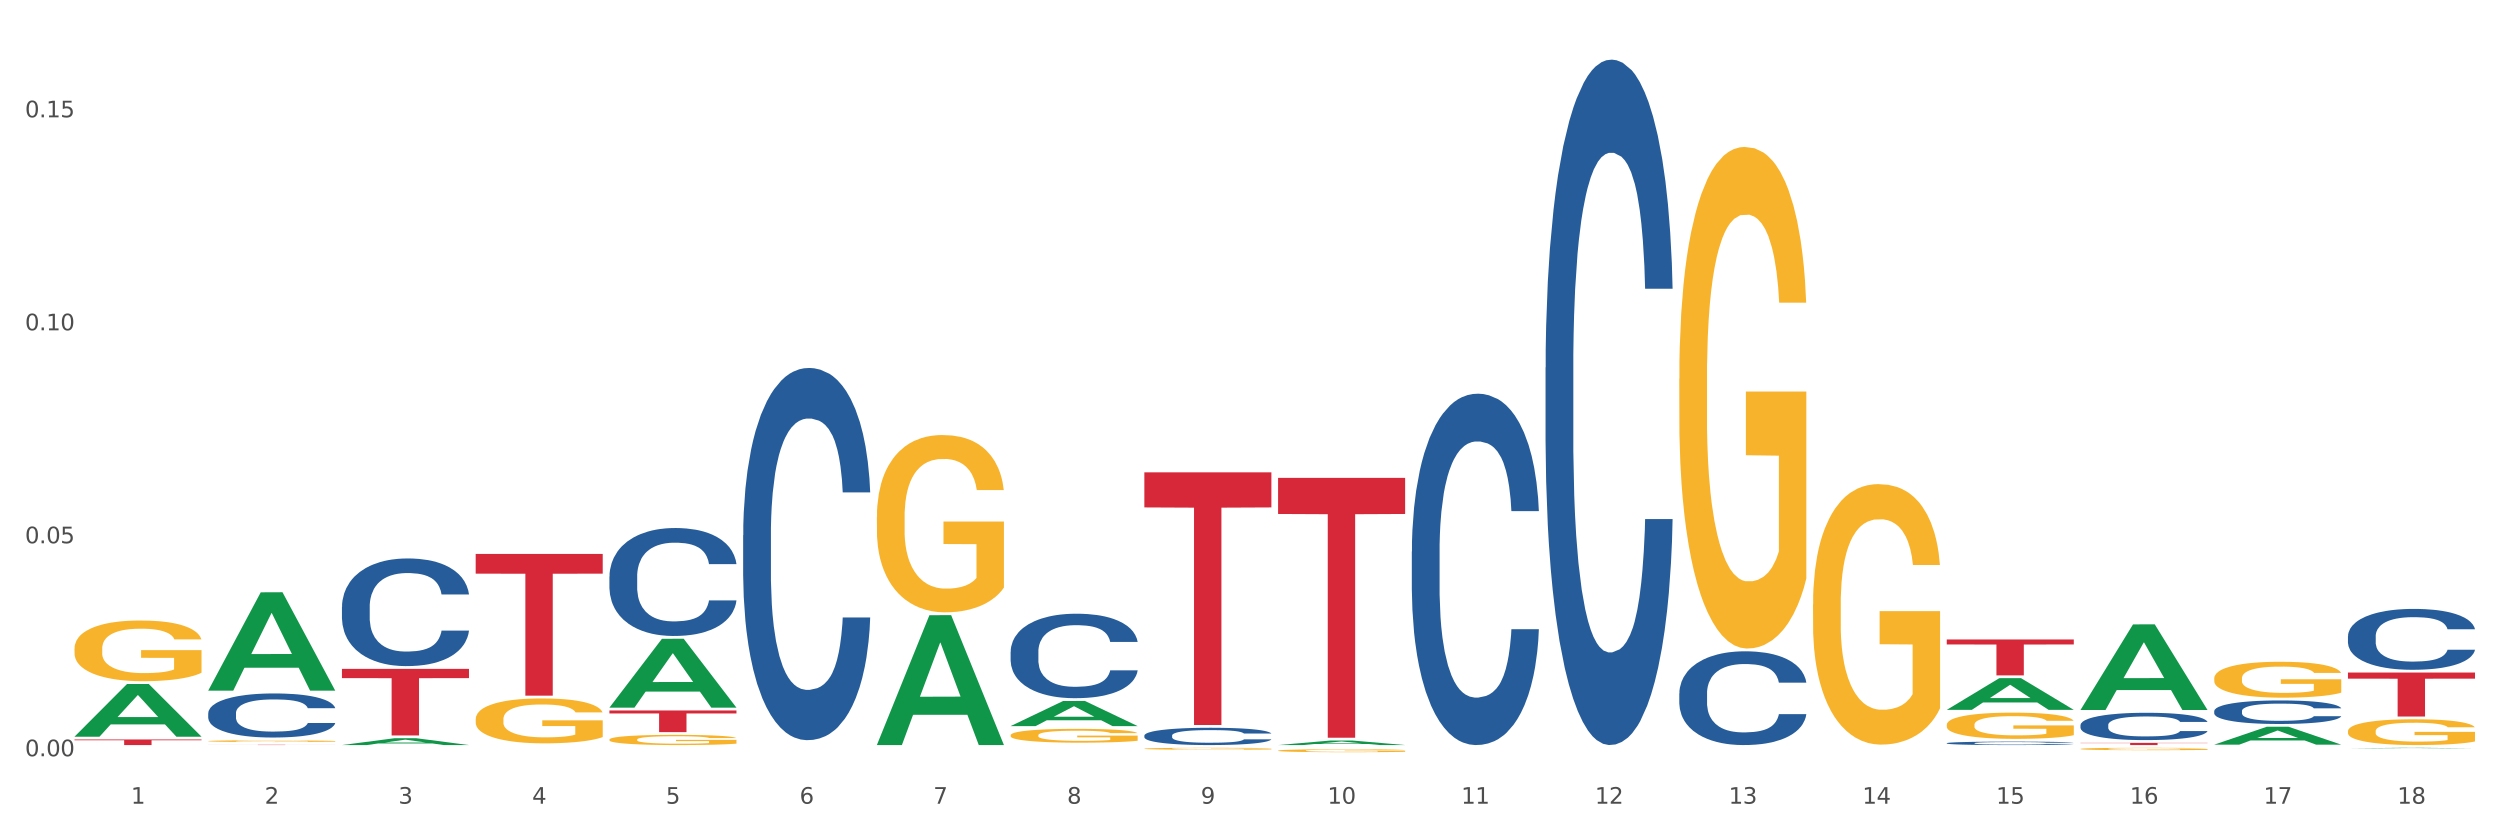 <?xml version="1.0" encoding="utf-8" standalone="no"?>
<!DOCTYPE svg PUBLIC "-//W3C//DTD SVG 1.1//EN"
  "http://www.w3.org/Graphics/SVG/1.1/DTD/svg11.dtd">
<svg xmlns:xlink="http://www.w3.org/1999/xlink" width="1080pt" height="360pt" viewBox="0 0 1080 360" xmlns="http://www.w3.org/2000/svg" version="1.1">
 <rect x="0" y="0" width="1080" height="360" fill="#333333" stroke="none"/>
 <defs>
  <style type="text/css">*{stroke-linejoin: round; stroke-linecap: butt}</style>
 </defs>
 <g id="figure_1">
  <g id="patch_1">
   <path d="M 0 360 
L 1080 360 
L 1080 0 
L 0 0 
z
" style="fill: #ffffff; stroke: #ffffff; stroke-linejoin: miter"/>
  </g>
  <g id="axes_1">
   <g id="matplotlib.axis_1">
    <g id="xtick_1">
     <g id="text_1">
      <!-- 1 -->
      <g style="fill: #4d4d4d" transform="translate(56.563 347.204) scale(0.096 -0.096)">
       <defs>
        <path id="DejaVuSans-31" d="M 794 531 
L 1825 531 
L 1825 4091 
L 703 3866 
L 703 4441 
L 1819 4666 
L 2450 4666 
L 2450 531 
L 3481 531 
L 3481 0 
L 794 0 
L 794 531 
z
" transform="scale(0.016)"/>
       </defs>
       <use xlink:href="#DejaVuSans-31"/>
      </g>
     </g>
    </g>
    <g id="xtick_2">
     <g id="text_2">
      <!-- 2 -->
      <g style="fill: #4d4d4d" transform="translate(114.336 347.204) scale(0.096 -0.096)">
       <defs>
        <path id="DejaVuSans-32" d="M 1228 531 
L 3431 531 
L 3431 0 
L 469 0 
L 469 531 
Q 828 903 1448 1529 
Q 2069 2156 2228 2338 
Q 2531 2678 2651 2914 
Q 2772 3150 2772 3378 
Q 2772 3750 2511 3984 
Q 2250 4219 1831 4219 
Q 1534 4219 1204 4116 
Q 875 4013 500 3803 
L 500 4441 
Q 881 4594 1212 4672 
Q 1544 4750 1819 4750 
Q 2544 4750 2975 4387 
Q 3406 4025 3406 3419 
Q 3406 3131 3298 2873 
Q 3191 2616 2906 2266 
Q 2828 2175 2409 1742 
Q 1991 1309 1228 531 
z
" transform="scale(0.016)"/>
       </defs>
       <use xlink:href="#DejaVuSans-32"/>
      </g>
     </g>
    </g>
    <g id="xtick_3">
     <g id="text_3">
      <!-- 3 -->
      <g style="fill: #4d4d4d" transform="translate(172.109 347.204) scale(0.096 -0.096)">
       <defs>
        <path id="DejaVuSans-33" d="M 2597 2516 
Q 3050 2419 3304 2112 
Q 3559 1806 3559 1356 
Q 3559 666 3084 287 
Q 2609 -91 1734 -91 
Q 1441 -91 1130 -33 
Q 819 25 488 141 
L 488 750 
Q 750 597 1062 519 
Q 1375 441 1716 441 
Q 2309 441 2620 675 
Q 2931 909 2931 1356 
Q 2931 1769 2642 2001 
Q 2353 2234 1838 2234 
L 1294 2234 
L 1294 2753 
L 1863 2753 
Q 2328 2753 2575 2939 
Q 2822 3125 2822 3475 
Q 2822 3834 2567 4026 
Q 2313 4219 1838 4219 
Q 1578 4219 1281 4162 
Q 984 4106 628 3988 
L 628 4550 
Q 988 4650 1302 4700 
Q 1616 4750 1894 4750 
Q 2613 4750 3031 4423 
Q 3450 4097 3450 3541 
Q 3450 3153 3228 2886 
Q 3006 2619 2597 2516 
z
" transform="scale(0.016)"/>
       </defs>
       <use xlink:href="#DejaVuSans-33"/>
      </g>
     </g>
    </g>
    <g id="xtick_4">
     <g id="text_4">
      <!-- 4 -->
      <g style="fill: #4d4d4d" transform="translate(229.882 347.204) scale(0.096 -0.096)">
       <defs>
        <path id="DejaVuSans-34" d="M 2419 4116 
L 825 1625 
L 2419 1625 
L 2419 4116 
z
M 2253 4666 
L 3047 4666 
L 3047 1625 
L 3713 1625 
L 3713 1100 
L 3047 1100 
L 3047 0 
L 2419 0 
L 2419 1100 
L 313 1100 
L 313 1709 
L 2253 4666 
z
" transform="scale(0.016)"/>
       </defs>
       <use xlink:href="#DejaVuSans-34"/>
      </g>
     </g>
    </g>
    <g id="xtick_5">
     <g id="text_5">
      <!-- 5 -->
      <g style="fill: #4d4d4d" transform="translate(287.655 347.204) scale(0.096 -0.096)">
       <defs>
        <path id="DejaVuSans-35" d="M 691 4666 
L 3169 4666 
L 3169 4134 
L 1269 4134 
L 1269 2991 
Q 1406 3038 1543 3061 
Q 1681 3084 1819 3084 
Q 2600 3084 3056 2656 
Q 3513 2228 3513 1497 
Q 3513 744 3044 326 
Q 2575 -91 1722 -91 
Q 1428 -91 1123 -41 
Q 819 9 494 109 
L 494 744 
Q 775 591 1075 516 
Q 1375 441 1709 441 
Q 2250 441 2565 725 
Q 2881 1009 2881 1497 
Q 2881 1984 2565 2268 
Q 2250 2553 1709 2553 
Q 1456 2553 1204 2497 
Q 953 2441 691 2322 
L 691 4666 
z
" transform="scale(0.016)"/>
       </defs>
       <use xlink:href="#DejaVuSans-35"/>
      </g>
     </g>
    </g>
    <g id="xtick_6">
     <g id="text_6">
      <!-- 6 -->
      <g style="fill: #4d4d4d" transform="translate(345.428 347.204) scale(0.096 -0.096)">
       <defs>
        <path id="DejaVuSans-36" d="M 2113 2584 
Q 1688 2584 1439 2293 
Q 1191 2003 1191 1497 
Q 1191 994 1439 701 
Q 1688 409 2113 409 
Q 2538 409 2786 701 
Q 3034 994 3034 1497 
Q 3034 2003 2786 2293 
Q 2538 2584 2113 2584 
z
M 3366 4563 
L 3366 3988 
Q 3128 4100 2886 4159 
Q 2644 4219 2406 4219 
Q 1781 4219 1451 3797 
Q 1122 3375 1075 2522 
Q 1259 2794 1537 2939 
Q 1816 3084 2150 3084 
Q 2853 3084 3261 2657 
Q 3669 2231 3669 1497 
Q 3669 778 3244 343 
Q 2819 -91 2113 -91 
Q 1303 -91 875 529 
Q 447 1150 447 2328 
Q 447 3434 972 4092 
Q 1497 4750 2381 4750 
Q 2619 4750 2861 4703 
Q 3103 4656 3366 4563 
z
" transform="scale(0.016)"/>
       </defs>
       <use xlink:href="#DejaVuSans-36"/>
      </g>
     </g>
    </g>
    <g id="xtick_7">
     <g id="text_7">
      <!-- 7 -->
      <g style="fill: #4d4d4d" transform="translate(403.201 347.204) scale(0.096 -0.096)">
       <defs>
        <path id="DejaVuSans-37" d="M 525 4666 
L 3525 4666 
L 3525 4397 
L 1831 0 
L 1172 0 
L 2766 4134 
L 525 4134 
L 525 4666 
z
" transform="scale(0.016)"/>
       </defs>
       <use xlink:href="#DejaVuSans-37"/>
      </g>
     </g>
    </g>
    <g id="xtick_8">
     <g id="text_8">
      <!-- 8 -->
      <g style="fill: #4d4d4d" transform="translate(460.974 347.204) scale(0.096 -0.096)">
       <defs>
        <path id="DejaVuSans-38" d="M 2034 2216 
Q 1584 2216 1326 1975 
Q 1069 1734 1069 1313 
Q 1069 891 1326 650 
Q 1584 409 2034 409 
Q 2484 409 2743 651 
Q 3003 894 3003 1313 
Q 3003 1734 2745 1975 
Q 2488 2216 2034 2216 
z
M 1403 2484 
Q 997 2584 770 2862 
Q 544 3141 544 3541 
Q 544 4100 942 4425 
Q 1341 4750 2034 4750 
Q 2731 4750 3128 4425 
Q 3525 4100 3525 3541 
Q 3525 3141 3298 2862 
Q 3072 2584 2669 2484 
Q 3125 2378 3379 2068 
Q 3634 1759 3634 1313 
Q 3634 634 3220 271 
Q 2806 -91 2034 -91 
Q 1263 -91 848 271 
Q 434 634 434 1313 
Q 434 1759 690 2068 
Q 947 2378 1403 2484 
z
M 1172 3481 
Q 1172 3119 1398 2916 
Q 1625 2713 2034 2713 
Q 2441 2713 2670 2916 
Q 2900 3119 2900 3481 
Q 2900 3844 2670 4047 
Q 2441 4250 2034 4250 
Q 1625 4250 1398 4047 
Q 1172 3844 1172 3481 
z
" transform="scale(0.016)"/>
       </defs>
       <use xlink:href="#DejaVuSans-38"/>
      </g>
     </g>
    </g>
    <g id="xtick_9">
     <g id="text_9">
      <!-- 9 -->
      <g style="fill: #4d4d4d" transform="translate(518.747 347.204) scale(0.096 -0.096)">
       <defs>
        <path id="DejaVuSans-39" d="M 703 97 
L 703 672 
Q 941 559 1184 500 
Q 1428 441 1663 441 
Q 2288 441 2617 861 
Q 2947 1281 2994 2138 
Q 2813 1869 2534 1725 
Q 2256 1581 1919 1581 
Q 1219 1581 811 2004 
Q 403 2428 403 3163 
Q 403 3881 828 4315 
Q 1253 4750 1959 4750 
Q 2769 4750 3195 4129 
Q 3622 3509 3622 2328 
Q 3622 1225 3098 567 
Q 2575 -91 1691 -91 
Q 1453 -91 1209 -44 
Q 966 3 703 97 
z
M 1959 2075 
Q 2384 2075 2632 2365 
Q 2881 2656 2881 3163 
Q 2881 3666 2632 3958 
Q 2384 4250 1959 4250 
Q 1534 4250 1286 3958 
Q 1038 3666 1038 3163 
Q 1038 2656 1286 2365 
Q 1534 2075 1959 2075 
z
" transform="scale(0.016)"/>
       </defs>
       <use xlink:href="#DejaVuSans-39"/>
      </g>
     </g>
    </g>
    <g id="xtick_10">
     <g id="text_10">
      <!-- 10 -->
      <g style="fill: #4d4d4d" transform="translate(573.466 347.204) scale(0.096 -0.096)">
       <defs>
        <path id="DejaVuSans-30" d="M 2034 4250 
Q 1547 4250 1301 3770 
Q 1056 3291 1056 2328 
Q 1056 1369 1301 889 
Q 1547 409 2034 409 
Q 2525 409 2770 889 
Q 3016 1369 3016 2328 
Q 3016 3291 2770 3770 
Q 2525 4250 2034 4250 
z
M 2034 4750 
Q 2819 4750 3233 4129 
Q 3647 3509 3647 2328 
Q 3647 1150 3233 529 
Q 2819 -91 2034 -91 
Q 1250 -91 836 529 
Q 422 1150 422 2328 
Q 422 3509 836 4129 
Q 1250 4750 2034 4750 
z
" transform="scale(0.016)"/>
       </defs>
       <use xlink:href="#DejaVuSans-31"/>
       <use xlink:href="#DejaVuSans-30" transform="translate(63.623 0)"/>
      </g>
     </g>
    </g>
    <g id="xtick_11">
     <g id="text_11">
      <!-- 11 -->
      <g style="fill: #4d4d4d" transform="translate(631.239 347.204) scale(0.096 -0.096)">
       <use xlink:href="#DejaVuSans-31"/>
       <use xlink:href="#DejaVuSans-31" transform="translate(63.623 0)"/>
      </g>
     </g>
    </g>
    <g id="xtick_12">
     <g id="text_12">
      <!-- 12 -->
      <g style="fill: #4d4d4d" transform="translate(689.012 347.204) scale(0.096 -0.096)">
       <use xlink:href="#DejaVuSans-31"/>
       <use xlink:href="#DejaVuSans-32" transform="translate(63.623 0)"/>
      </g>
     </g>
    </g>
    <g id="xtick_13">
     <g id="text_13">
      <!-- 13 -->
      <g style="fill: #4d4d4d" transform="translate(746.785 347.204) scale(0.096 -0.096)">
       <use xlink:href="#DejaVuSans-31"/>
       <use xlink:href="#DejaVuSans-33" transform="translate(63.623 0)"/>
      </g>
     </g>
    </g>
    <g id="xtick_14">
     <g id="text_14">
      <!-- 14 -->
      <g style="fill: #4d4d4d" transform="translate(804.558 347.204) scale(0.096 -0.096)">
       <use xlink:href="#DejaVuSans-31"/>
       <use xlink:href="#DejaVuSans-34" transform="translate(63.623 0)"/>
      </g>
     </g>
    </g>
    <g id="xtick_15">
     <g id="text_15">
      <!-- 15 -->
      <g style="fill: #4d4d4d" transform="translate(862.331 347.204) scale(0.096 -0.096)">
       <use xlink:href="#DejaVuSans-31"/>
       <use xlink:href="#DejaVuSans-35" transform="translate(63.623 0)"/>
      </g>
     </g>
    </g>
    <g id="xtick_16">
     <g id="text_16">
      <!-- 16 -->
      <g style="fill: #4d4d4d" transform="translate(920.104 347.204) scale(0.096 -0.096)">
       <use xlink:href="#DejaVuSans-31"/>
       <use xlink:href="#DejaVuSans-36" transform="translate(63.623 0)"/>
      </g>
     </g>
    </g>
    <g id="xtick_17">
     <g id="text_17">
      <!-- 17 -->
      <g style="fill: #4d4d4d" transform="translate(977.877 347.204) scale(0.096 -0.096)">
       <use xlink:href="#DejaVuSans-31"/>
       <use xlink:href="#DejaVuSans-37" transform="translate(63.623 0)"/>
      </g>
     </g>
    </g>
    <g id="xtick_18">
     <g id="text_18">
      <!-- 18 -->
      <g style="fill: #4d4d4d" transform="translate(1035.65 347.204) scale(0.096 -0.096)">
       <use xlink:href="#DejaVuSans-31"/>
       <use xlink:href="#DejaVuSans-38" transform="translate(63.623 0)"/>
      </g>
     </g>
    </g>
    <g id="xtick_19"/>
    <g id="xtick_20"/>
    <g id="xtick_21"/>
    <g id="xtick_22"/>
    <g id="xtick_23"/>
    <g id="xtick_24"/>
    <g id="xtick_25"/>
    <g id="xtick_26"/>
    <g id="xtick_27"/>
    <g id="xtick_28"/>
    <g id="xtick_29"/>
    <g id="xtick_30"/>
    <g id="xtick_31"/>
    <g id="xtick_32"/>
    <g id="xtick_33"/>
    <g id="xtick_34"/>
    <g id="xtick_35"/>
   </g>
   <g id="matplotlib.axis_2">
    <g id="ytick_1">
     <g id="text_19">
      <!-- 0.00 -->
      <g style="fill: #4d4d4d" transform="translate(10.8 326.702) scale(0.096 -0.096)">
       <defs>
        <path id="DejaVuSans-2e" d="M 684 794 
L 1344 794 
L 1344 0 
L 684 0 
L 684 794 
z
" transform="scale(0.016)"/>
       </defs>
       <use xlink:href="#DejaVuSans-30"/>
       <use xlink:href="#DejaVuSans-2e" transform="translate(63.623 0)"/>
       <use xlink:href="#DejaVuSans-30" transform="translate(95.41 0)"/>
       <use xlink:href="#DejaVuSans-30" transform="translate(159.033 0)"/>
      </g>
     </g>
    </g>
    <g id="ytick_2">
     <g id="text_20">
      <!-- 0.05 -->
      <g style="fill: #4d4d4d" transform="translate(10.8 234.697) scale(0.096 -0.096)">
       <use xlink:href="#DejaVuSans-30"/>
       <use xlink:href="#DejaVuSans-2e" transform="translate(63.623 0)"/>
       <use xlink:href="#DejaVuSans-30" transform="translate(95.41 0)"/>
       <use xlink:href="#DejaVuSans-35" transform="translate(159.033 0)"/>
      </g>
     </g>
    </g>
    <g id="ytick_3">
     <g id="text_21">
      <!-- 0.10 -->
      <g style="fill: #4d4d4d" transform="translate(10.8 142.691) scale(0.096 -0.096)">
       <use xlink:href="#DejaVuSans-30"/>
       <use xlink:href="#DejaVuSans-2e" transform="translate(63.623 0)"/>
       <use xlink:href="#DejaVuSans-31" transform="translate(95.41 0)"/>
       <use xlink:href="#DejaVuSans-30" transform="translate(159.033 0)"/>
      </g>
     </g>
    </g>
    <g id="ytick_4">
     <g id="text_22">
      <!-- 0.15 -->
      <g style="fill: #4d4d4d" transform="translate(10.8 50.685) scale(0.096 -0.096)">
       <use xlink:href="#DejaVuSans-30"/>
       <use xlink:href="#DejaVuSans-2e" transform="translate(63.623 0)"/>
       <use xlink:href="#DejaVuSans-31" transform="translate(95.41 0)"/>
       <use xlink:href="#DejaVuSans-35" transform="translate(159.033 0)"/>
      </g>
     </g>
    </g>
    <g id="ytick_5"/>
    <g id="ytick_6"/>
    <g id="ytick_7"/>
   </g>
   <g id="PolyCollection_1">
    <path d="M 898.77 320.911 
L 953.654 320.911 
L 953.654 321.044 
L 932.064 321.045 
L 932.064 321.866 
L 920.229 321.866 
L 920.229 321.045 
L 898.77 321.044 
L 898.77 320.912 
L 898.77 320.911 
z
" clip-path="url(#p3e07dcc84b)" style="fill: #d62839"/>
    <path d="M 1014.316 290.543 
L 1069.2 290.543 
L 1069.2 293.183 
L 1047.61 293.201 
L 1047.61 309.536 
L 1035.775 309.536 
L 1035.775 293.201 
L 1014.316 293.183 
L 1014.316 290.561 
L 1014.316 290.543 
z
" clip-path="url(#p3e07dcc84b)" style="fill: #d62839"/>
    <path d="M 552.132 206.43 
L 607.016 206.43 
L 607.016 222.033 
L 585.427 222.139 
L 585.427 318.712 
L 573.591 318.712 
L 573.591 222.139 
L 552.132 222.033 
L 552.132 206.535 
L 552.132 206.43 
z
" clip-path="url(#p3e07dcc84b)" style="fill: #d62839"/>
    <path d="M 205.494 239.298 
L 260.378 239.298 
L 260.378 247.809 
L 238.789 247.866 
L 238.789 300.537 
L 226.953 300.537 
L 226.953 247.866 
L 205.494 247.809 
L 205.494 239.356 
L 205.494 239.298 
z
" clip-path="url(#p3e07dcc84b)" style="fill: #d62839"/>
    <path d="M 147.721 288.951 
L 202.605 288.951 
L 202.605 292.949 
L 181.016 292.976 
L 181.016 317.72 
L 169.18 317.72 
L 169.18 292.976 
L 147.721 292.949 
L 147.721 288.978 
L 147.721 288.951 
z
" clip-path="url(#p3e07dcc84b)" style="fill: #d62839"/>
    <path d="M 840.997 276.262 
L 895.881 276.262 
L 895.881 278.416 
L 874.291 278.431 
L 874.291 291.767 
L 862.456 291.767 
L 862.456 278.431 
L 840.997 278.416 
L 840.997 276.276 
L 840.997 276.262 
z
" clip-path="url(#p3e07dcc84b)" style="fill: #d62839"/>
    <path d="M 898.77 323.531 
L 898.835 323.53 
L 898.835 323.496 
L 898.964 323.467 
L 899.612 323.397 
L 900.584 323.338 
L 901.297 323.307 
L 902.01 323.282 
L 902.852 323.256 
L 903.889 323.23 
L 905.768 323.192 
L 906.934 323.172 
L 908.36 323.151 
L 910.952 323.121 
L 912.831 323.104 
L 914.775 323.09 
L 917.95 323.073 
L 920.024 323.066 
L 922.227 323.06 
L 924.884 323.056 
L 926.892 323.055 
L 931.299 323.058 
L 935.057 323.066 
L 936.871 323.073 
L 939.204 323.084 
L 940.435 323.092 
L 942.444 323.107 
L 944.517 323.127 
L 945.943 323.144 
L 948.081 323.176 
L 949.701 323.208 
L 951.192 323.247 
L 951.969 323.274 
L 952.552 323.3 
L 953.071 323.329 
L 953.589 323.375 
L 941.926 323.375 
L 941.472 323.342 
L 940.759 323.311 
L 939.722 323.281 
L 938.815 323.262 
L 937.26 323.239 
L 935.834 323.224 
L 934.344 323.212 
L 932.53 323.203 
L 931.104 323.198 
L 929.095 323.194 
L 925.143 323.195 
L 922.486 323.203 
L 920.672 323.212 
L 919.505 323.221 
L 918.468 323.23 
L 917.302 323.243 
L 915.941 323.263 
L 914.969 323.281 
L 913.997 323.303 
L 913.22 323.326 
L 912.507 323.352 
L 911.924 323.381 
L 911.47 323.41 
L 911.081 323.445 
L 910.757 323.505 
L 910.757 323.634 
L 910.887 323.663 
L 911.211 323.701 
L 911.6 323.73 
L 912.248 323.765 
L 912.831 323.789 
L 913.933 323.823 
L 915.164 323.851 
L 916.136 323.869 
L 917.108 323.884 
L 918.792 323.904 
L 920.672 323.921 
L 922.292 323.932 
L 924.495 323.941 
L 925.985 323.945 
L 927.281 323.947 
L 930.456 323.947 
L 932.724 323.944 
L 935.251 323.937 
L 937.195 323.929 
L 938.815 323.919 
L 940.63 323.902 
L 941.796 323.886 
L 941.796 323.689 
L 927.54 323.688 
L 927.54 323.557 
L 953.654 323.557 
L 953.654 323.941 
L 952.552 323.961 
L 951.321 323.979 
L 950.025 323.995 
L 948.081 324.014 
L 945.749 324.033 
L 943.675 324.046 
L 941.472 324.058 
L 938.88 324.068 
L 935.51 324.077 
L 933.437 324.081 
L 930.845 324.084 
L 927.799 324.085 
L 925.143 324.083 
L 922.551 324.078 
L 919.829 324.07 
L 917.172 324.058 
L 915.164 324.045 
L 913.155 324.03 
L 911.017 324.011 
L 909.332 323.992 
L 908.036 323.975 
L 906.61 323.953 
L 905.055 323.925 
L 903.889 323.9 
L 902.852 323.873 
L 901.75 323.84 
L 900.973 323.81 
L 900.195 323.774 
L 899.742 323.746 
L 899.223 323.704 
L 898.835 323.645 
L 898.77 323.531 
z
" clip-path="url(#p3e07dcc84b)" style="fill: #f7b32b"/>
    <path d="M 840.997 313.095 
L 841.062 313.084 
L 841.062 312.712 
L 841.191 312.391 
L 841.839 311.615 
L 842.811 310.974 
L 843.524 310.633 
L 844.237 310.353 
L 845.079 310.074 
L 846.116 309.785 
L 847.995 309.36 
L 849.161 309.143 
L 850.587 308.916 
L 853.179 308.585 
L 855.058 308.398 
L 857.002 308.243 
L 860.177 308.057 
L 862.251 307.974 
L 864.454 307.912 
L 867.111 307.871 
L 869.119 307.86 
L 873.526 307.891 
L 877.284 307.985 
L 879.098 308.057 
L 881.431 308.181 
L 882.662 308.264 
L 884.671 308.429 
L 886.744 308.647 
L 888.17 308.833 
L 890.308 309.185 
L 891.928 309.536 
L 893.419 309.971 
L 894.196 310.271 
L 894.779 310.55 
L 895.298 310.871 
L 895.816 311.378 
L 884.153 311.378 
L 883.699 311.016 
L 882.986 310.674 
L 881.949 310.343 
L 881.042 310.136 
L 879.487 309.878 
L 878.061 309.712 
L 876.571 309.588 
L 874.757 309.485 
L 873.331 309.433 
L 871.322 309.391 
L 867.37 309.402 
L 864.713 309.485 
L 862.899 309.588 
L 861.732 309.681 
L 860.695 309.785 
L 859.529 309.929 
L 858.168 310.147 
L 857.196 310.343 
L 856.224 310.591 
L 855.447 310.84 
L 854.734 311.129 
L 854.151 311.44 
L 853.697 311.76 
L 853.308 312.153 
L 852.984 312.805 
L 852.984 314.222 
L 853.114 314.543 
L 853.438 314.967 
L 853.827 315.288 
L 854.475 315.671 
L 855.058 315.929 
L 856.16 316.302 
L 857.391 316.612 
L 858.363 316.808 
L 859.335 316.974 
L 861.019 317.201 
L 862.899 317.388 
L 864.519 317.501 
L 866.722 317.605 
L 868.212 317.646 
L 869.508 317.667 
L 872.683 317.667 
L 874.951 317.636 
L 877.478 317.564 
L 879.422 317.47 
L 881.042 317.357 
L 882.857 317.17 
L 884.023 316.995 
L 884.023 314.833 
L 869.767 314.822 
L 869.767 313.384 
L 895.881 313.384 
L 895.881 317.605 
L 894.779 317.822 
L 893.548 318.019 
L 892.252 318.195 
L 890.308 318.412 
L 887.976 318.619 
L 885.902 318.764 
L 883.699 318.888 
L 881.107 319.001 
L 877.737 319.105 
L 875.664 319.146 
L 873.072 319.177 
L 870.026 319.188 
L 867.37 319.167 
L 864.778 319.115 
L 862.056 319.022 
L 859.4 318.888 
L 857.391 318.753 
L 855.382 318.588 
L 853.244 318.37 
L 851.559 318.164 
L 850.263 317.977 
L 848.837 317.739 
L 847.282 317.429 
L 846.116 317.15 
L 845.079 316.86 
L 843.977 316.488 
L 843.2 316.167 
L 842.422 315.764 
L 841.969 315.464 
L 841.45 314.998 
L 841.062 314.346 
L 840.997 313.095 
z
" clip-path="url(#p3e07dcc84b)" style="fill: #f7b32b"/>
    <path d="M 783.224 261.142 
L 783.289 261.039 
L 783.289 257.339 
L 783.418 254.153 
L 784.066 246.445 
L 785.038 240.072 
L 785.751 236.681 
L 786.464 233.906 
L 787.306 231.131 
L 788.343 228.253 
L 790.222 224.039 
L 791.388 221.881 
L 792.814 219.62 
L 795.406 216.331 
L 797.285 214.481 
L 799.229 212.939 
L 802.404 211.089 
L 804.478 210.267 
L 806.681 209.65 
L 809.338 209.239 
L 811.346 209.136 
L 815.753 209.445 
L 819.511 210.37 
L 821.325 211.089 
L 823.658 212.322 
L 824.889 213.145 
L 826.898 214.789 
L 828.971 216.947 
L 830.397 218.797 
L 832.535 222.292 
L 834.155 225.786 
L 835.646 230.103 
L 836.423 233.083 
L 837.007 235.858 
L 837.525 239.045 
L 838.043 244.081 
L 826.38 244.081 
L 825.926 240.483 
L 825.213 237.092 
L 824.176 233.803 
L 823.269 231.747 
L 821.714 229.178 
L 820.288 227.533 
L 818.798 226.3 
L 816.984 225.272 
L 815.558 224.758 
L 813.549 224.347 
L 809.597 224.45 
L 806.94 225.272 
L 805.126 226.3 
L 803.959 227.225 
L 802.922 228.253 
L 801.756 229.692 
L 800.395 231.85 
L 799.423 233.803 
L 798.451 236.27 
L 797.674 238.736 
L 796.961 241.614 
L 796.378 244.697 
L 795.924 247.883 
L 795.535 251.789 
L 795.211 258.264 
L 795.211 272.345 
L 795.341 275.531 
L 795.665 279.745 
L 796.054 282.931 
L 796.702 286.733 
L 797.285 289.303 
L 798.387 293.003 
L 799.618 296.086 
L 800.59 298.039 
L 801.562 299.683 
L 803.246 301.945 
L 805.126 303.795 
L 806.746 304.925 
L 808.949 305.953 
L 810.439 306.364 
L 811.735 306.57 
L 814.91 306.57 
L 817.178 306.261 
L 819.705 305.542 
L 821.649 304.617 
L 823.269 303.486 
L 825.084 301.636 
L 826.25 299.889 
L 826.25 278.408 
L 811.994 278.306 
L 811.994 264.02 
L 838.108 264.02 
L 838.108 305.953 
L 837.007 308.111 
L 835.775 310.064 
L 834.479 311.811 
L 832.535 313.97 
L 830.203 316.025 
L 828.129 317.464 
L 825.926 318.697 
L 823.334 319.828 
L 819.964 320.856 
L 817.891 321.267 
L 815.299 321.575 
L 812.253 321.678 
L 809.597 321.472 
L 807.005 320.958 
L 804.283 320.033 
L 801.627 318.697 
L 799.618 317.361 
L 797.609 315.717 
L 795.471 313.558 
L 793.786 311.503 
L 792.49 309.653 
L 791.064 307.289 
L 789.509 304.206 
L 788.343 301.431 
L 787.306 298.553 
L 786.204 294.853 
L 785.427 291.667 
L 784.649 287.658 
L 784.196 284.678 
L 783.677 280.053 
L 783.289 273.578 
L 783.224 261.142 
z
" clip-path="url(#p3e07dcc84b)" style="fill: #f7b32b"/>
    <path d="M 725.451 163.605 
L 725.516 163.407 
L 725.516 156.282 
L 725.645 150.147 
L 726.293 135.304 
L 727.265 123.034 
L 727.978 116.503 
L 728.691 111.159 
L 729.533 105.816 
L 730.57 100.274 
L 732.449 92.16 
L 733.615 88.004 
L 735.041 83.65 
L 737.633 77.317 
L 739.512 73.755 
L 741.456 70.786 
L 744.631 67.224 
L 746.705 65.641 
L 748.908 64.453 
L 751.565 63.662 
L 753.573 63.464 
L 757.98 64.057 
L 761.738 65.839 
L 763.552 67.224 
L 765.885 69.599 
L 767.116 71.182 
L 769.125 74.349 
L 771.199 78.505 
L 772.624 82.067 
L 774.762 88.796 
L 776.382 95.525 
L 777.873 103.837 
L 778.65 109.576 
L 779.234 114.92 
L 779.752 121.055 
L 780.27 130.752 
L 768.607 130.752 
L 768.153 123.825 
L 767.44 117.294 
L 766.403 110.961 
L 765.496 107.003 
L 763.941 102.056 
L 762.516 98.889 
L 761.025 96.514 
L 759.211 94.535 
L 757.785 93.546 
L 755.776 92.754 
L 751.824 92.952 
L 749.167 94.535 
L 747.353 96.514 
L 746.186 98.295 
L 745.15 100.274 
L 743.983 103.045 
L 742.622 107.201 
L 741.65 110.961 
L 740.678 115.711 
L 739.901 120.461 
L 739.188 126.002 
L 738.605 131.94 
L 738.151 138.075 
L 737.762 145.595 
L 737.438 158.063 
L 737.438 185.177 
L 737.568 191.312 
L 737.892 199.426 
L 738.281 205.561 
L 738.929 212.884 
L 739.512 217.831 
L 740.614 224.956 
L 741.845 230.893 
L 742.817 234.653 
L 743.789 237.82 
L 745.474 242.174 
L 747.353 245.736 
L 748.973 247.913 
L 751.176 249.892 
L 752.666 250.684 
L 753.962 251.08 
L 757.137 251.08 
L 759.405 250.486 
L 761.932 249.101 
L 763.876 247.319 
L 765.496 245.142 
L 767.311 241.58 
L 768.477 238.216 
L 768.477 196.853 
L 754.221 196.655 
L 754.221 169.146 
L 780.335 169.146 
L 780.335 249.892 
L 779.234 254.048 
L 778.002 257.809 
L 776.706 261.173 
L 774.762 265.329 
L 772.43 269.287 
L 770.356 272.058 
L 768.153 274.433 
L 765.561 276.61 
L 762.192 278.589 
L 760.118 279.38 
L 757.526 279.974 
L 754.48 280.172 
L 751.824 279.776 
L 749.232 278.787 
L 746.51 277.006 
L 743.854 274.433 
L 741.845 271.86 
L 739.836 268.693 
L 737.698 264.537 
L 736.013 260.579 
L 734.717 257.017 
L 733.291 252.465 
L 731.736 246.528 
L 730.57 241.184 
L 729.533 235.643 
L 728.431 228.518 
L 727.654 222.383 
L 726.876 214.665 
L 726.423 208.925 
L 725.904 200.02 
L 725.516 187.551 
L 725.451 163.605 
z
" clip-path="url(#p3e07dcc84b)" style="fill: #f7b32b"/>
    <path d="M 552.132 324.264 
L 552.197 324.263 
L 552.197 324.221 
L 552.326 324.185 
L 552.974 324.098 
L 553.946 324.026 
L 554.659 323.988 
L 555.372 323.956 
L 556.214 323.925 
L 557.251 323.892 
L 559.13 323.845 
L 560.296 323.82 
L 561.722 323.795 
L 564.314 323.757 
L 566.193 323.736 
L 568.137 323.719 
L 571.312 323.698 
L 573.386 323.689 
L 575.589 323.682 
L 578.246 323.677 
L 580.254 323.676 
L 584.661 323.68 
L 588.419 323.69 
L 590.233 323.698 
L 592.566 323.712 
L 593.797 323.721 
L 595.806 323.74 
L 597.88 323.764 
L 599.305 323.785 
L 601.443 323.825 
L 603.063 323.864 
L 604.554 323.913 
L 605.331 323.947 
L 605.915 323.978 
L 606.433 324.014 
L 606.951 324.071 
L 595.288 324.071 
L 594.834 324.031 
L 594.121 323.992 
L 593.084 323.955 
L 592.177 323.932 
L 590.622 323.903 
L 589.197 323.884 
L 587.706 323.87 
L 585.892 323.859 
L 584.466 323.853 
L 582.458 323.848 
L 578.505 323.849 
L 575.848 323.859 
L 574.034 323.87 
L 572.867 323.881 
L 571.831 323.892 
L 570.664 323.909 
L 569.303 323.933 
L 568.331 323.955 
L 567.359 323.983 
L 566.582 324.011 
L 565.869 324.044 
L 565.286 324.078 
L 564.832 324.114 
L 564.444 324.159 
L 564.12 324.232 
L 564.12 324.391 
L 564.249 324.427 
L 564.573 324.475 
L 564.962 324.511 
L 565.61 324.554 
L 566.193 324.583 
L 567.295 324.625 
L 568.526 324.66 
L 569.498 324.682 
L 570.47 324.701 
L 572.155 324.726 
L 574.034 324.747 
L 575.654 324.76 
L 577.857 324.772 
L 579.347 324.776 
L 580.643 324.779 
L 583.818 324.779 
L 586.086 324.775 
L 588.613 324.767 
L 590.557 324.756 
L 592.177 324.744 
L 593.992 324.723 
L 595.158 324.703 
L 595.158 324.46 
L 580.902 324.459 
L 580.902 324.297 
L 607.016 324.297 
L 607.016 324.772 
L 605.915 324.796 
L 604.683 324.818 
L 603.387 324.838 
L 601.443 324.862 
L 599.111 324.886 
L 597.037 324.902 
L 594.834 324.916 
L 592.242 324.929 
L 588.873 324.94 
L 586.799 324.945 
L 584.207 324.948 
L 581.162 324.95 
L 578.505 324.947 
L 575.913 324.941 
L 573.191 324.931 
L 570.535 324.916 
L 568.526 324.901 
L 566.517 324.882 
L 564.379 324.858 
L 562.694 324.834 
L 561.398 324.813 
L 559.972 324.787 
L 558.417 324.752 
L 557.251 324.72 
L 556.214 324.688 
L 555.113 324.646 
L 554.335 324.61 
L 553.557 324.565 
L 553.104 324.531 
L 552.585 324.478 
L 552.197 324.405 
L 552.132 324.264 
z
" clip-path="url(#p3e07dcc84b)" style="fill: #f7b32b"/>
    <path d="M 494.359 323.437 
L 494.424 323.436 
L 494.424 323.409 
L 494.553 323.386 
L 495.201 323.329 
L 496.173 323.282 
L 496.886 323.257 
L 497.599 323.237 
L 498.441 323.217 
L 499.478 323.195 
L 501.357 323.165 
L 502.523 323.149 
L 503.949 323.132 
L 506.541 323.108 
L 508.42 323.094 
L 510.364 323.083 
L 513.539 323.07 
L 515.613 323.063 
L 517.816 323.059 
L 520.473 323.056 
L 522.481 323.055 
L 526.888 323.057 
L 530.646 323.064 
L 532.46 323.07 
L 534.793 323.079 
L 536.024 323.085 
L 538.033 323.097 
L 540.107 323.113 
L 541.532 323.126 
L 543.671 323.152 
L 545.29 323.177 
L 546.781 323.209 
L 547.558 323.231 
L 548.142 323.251 
L 548.66 323.275 
L 549.178 323.312 
L 537.515 323.312 
L 537.061 323.285 
L 536.348 323.26 
L 535.311 323.236 
L 534.404 323.221 
L 532.849 323.202 
L 531.424 323.19 
L 529.933 323.181 
L 528.119 323.174 
L 526.693 323.17 
L 524.685 323.167 
L 520.732 323.168 
L 518.075 323.174 
L 516.261 323.181 
L 515.094 323.188 
L 514.058 323.195 
L 512.891 323.206 
L 511.53 323.222 
L 510.558 323.236 
L 509.586 323.254 
L 508.809 323.272 
L 508.096 323.294 
L 507.513 323.316 
L 507.059 323.34 
L 506.671 323.368 
L 506.347 323.416 
L 506.347 323.519 
L 506.476 323.542 
L 506.8 323.573 
L 507.189 323.597 
L 507.837 323.625 
L 508.42 323.643 
L 509.522 323.671 
L 510.753 323.693 
L 511.725 323.708 
L 512.697 323.72 
L 514.382 323.736 
L 516.261 323.75 
L 517.881 323.758 
L 520.084 323.766 
L 521.574 323.769 
L 522.87 323.77 
L 526.045 323.77 
L 528.313 323.768 
L 530.84 323.763 
L 532.784 323.756 
L 534.404 323.747 
L 536.219 323.734 
L 537.385 323.721 
L 537.385 323.563 
L 523.129 323.563 
L 523.129 323.458 
L 549.243 323.458 
L 549.243 323.766 
L 548.142 323.781 
L 546.91 323.796 
L 545.614 323.809 
L 543.671 323.824 
L 541.338 323.839 
L 539.264 323.85 
L 537.061 323.859 
L 534.469 323.867 
L 531.1 323.875 
L 529.026 323.878 
L 526.434 323.88 
L 523.389 323.881 
L 520.732 323.879 
L 518.14 323.876 
L 515.418 323.869 
L 512.762 323.859 
L 510.753 323.849 
L 508.744 323.837 
L 506.606 323.821 
L 504.921 323.806 
L 503.625 323.793 
L 502.199 323.775 
L 500.644 323.753 
L 499.478 323.732 
L 498.441 323.711 
L 497.34 323.684 
L 496.562 323.661 
L 495.784 323.631 
L 495.331 323.609 
L 494.812 323.576 
L 494.424 323.528 
L 494.359 323.437 
z
" clip-path="url(#p3e07dcc84b)" style="fill: #f7b32b"/>
    <path d="M 436.586 317.623 
L 436.651 317.617 
L 436.651 317.421 
L 436.78 317.252 
L 437.428 316.844 
L 438.4 316.506 
L 439.113 316.326 
L 439.826 316.179 
L 440.668 316.031 
L 441.705 315.879 
L 443.584 315.655 
L 444.75 315.541 
L 446.176 315.421 
L 448.768 315.247 
L 450.647 315.149 
L 452.591 315.067 
L 455.766 314.969 
L 457.84 314.925 
L 460.043 314.892 
L 462.7 314.871 
L 464.708 314.865 
L 469.115 314.881 
L 472.873 314.931 
L 474.687 314.969 
L 477.02 315.034 
L 478.251 315.078 
L 480.26 315.165 
L 482.334 315.279 
L 483.759 315.377 
L 485.898 315.563 
L 487.517 315.748 
L 489.008 315.977 
L 489.785 316.135 
L 490.369 316.282 
L 490.887 316.451 
L 491.405 316.718 
L 479.742 316.718 
L 479.288 316.527 
L 478.575 316.348 
L 477.539 316.173 
L 476.631 316.064 
L 475.076 315.928 
L 473.651 315.841 
L 472.16 315.775 
L 470.346 315.721 
L 468.92 315.694 
L 466.912 315.672 
L 462.959 315.677 
L 460.302 315.721 
L 458.488 315.775 
L 457.321 315.824 
L 456.285 315.879 
L 455.118 315.955 
L 453.757 316.07 
L 452.785 316.173 
L 451.814 316.304 
L 451.036 316.435 
L 450.323 316.587 
L 449.74 316.751 
L 449.286 316.92 
L 448.898 317.127 
L 448.574 317.47 
L 448.574 318.217 
L 448.703 318.386 
L 449.027 318.609 
L 449.416 318.778 
L 450.064 318.98 
L 450.647 319.116 
L 451.749 319.312 
L 452.98 319.476 
L 453.952 319.579 
L 454.924 319.667 
L 456.609 319.787 
L 458.488 319.885 
L 460.108 319.945 
L 462.311 319.999 
L 463.801 320.021 
L 465.097 320.032 
L 468.272 320.032 
L 470.54 320.015 
L 473.067 319.977 
L 475.011 319.928 
L 476.631 319.868 
L 478.446 319.77 
L 479.612 319.678 
L 479.612 318.538 
L 465.356 318.533 
L 465.356 317.775 
L 491.47 317.775 
L 491.47 319.999 
L 490.369 320.114 
L 489.137 320.217 
L 487.841 320.31 
L 485.898 320.424 
L 483.565 320.533 
L 481.491 320.61 
L 479.288 320.675 
L 476.696 320.735 
L 473.327 320.789 
L 471.253 320.811 
L 468.661 320.828 
L 465.616 320.833 
L 462.959 320.822 
L 460.367 320.795 
L 457.645 320.746 
L 454.989 320.675 
L 452.98 320.604 
L 450.971 320.517 
L 448.833 320.402 
L 447.148 320.293 
L 445.852 320.195 
L 444.426 320.07 
L 442.871 319.906 
L 441.705 319.759 
L 440.668 319.607 
L 439.567 319.411 
L 438.789 319.242 
L 438.011 319.029 
L 437.558 318.871 
L 437.039 318.626 
L 436.651 318.282 
L 436.586 317.623 
z
" clip-path="url(#p3e07dcc84b)" style="fill: #f7b32b"/>
    <path d="M 378.813 223.33 
L 378.878 223.261 
L 378.878 220.742 
L 379.007 218.573 
L 379.655 213.327 
L 380.627 208.989 
L 381.34 206.681 
L 382.053 204.792 
L 382.895 202.903 
L 383.932 200.944 
L 385.811 198.076 
L 386.977 196.607 
L 388.403 195.068 
L 390.995 192.829 
L 392.874 191.57 
L 394.818 190.521 
L 397.993 189.261 
L 400.067 188.702 
L 402.27 188.282 
L 404.927 188.002 
L 406.935 187.932 
L 411.342 188.142 
L 415.1 188.772 
L 416.914 189.261 
L 419.247 190.101 
L 420.478 190.66 
L 422.487 191.78 
L 424.561 193.249 
L 425.986 194.508 
L 428.125 196.887 
L 429.745 199.265 
L 431.235 202.203 
L 432.012 204.232 
L 432.596 206.121 
L 433.114 208.29 
L 433.632 211.718 
L 421.969 211.718 
L 421.515 209.269 
L 420.802 206.96 
L 419.766 204.722 
L 418.858 203.323 
L 417.303 201.574 
L 415.878 200.454 
L 414.387 199.615 
L 412.573 198.915 
L 411.147 198.566 
L 409.139 198.286 
L 405.186 198.356 
L 402.529 198.915 
L 400.715 199.615 
L 399.548 200.245 
L 398.512 200.944 
L 397.345 201.924 
L 395.984 203.393 
L 395.013 204.722 
L 394.041 206.401 
L 393.263 208.08 
L 392.55 210.039 
L 391.967 212.137 
L 391.513 214.306 
L 391.125 216.964 
L 390.801 221.372 
L 390.801 230.956 
L 390.93 233.125 
L 391.254 235.993 
L 391.643 238.161 
L 392.291 240.75 
L 392.874 242.499 
L 393.976 245.017 
L 395.207 247.116 
L 396.179 248.445 
L 397.151 249.564 
L 398.836 251.104 
L 400.715 252.363 
L 402.335 253.132 
L 404.538 253.832 
L 406.028 254.112 
L 407.324 254.252 
L 410.499 254.252 
L 412.767 254.042 
L 415.294 253.552 
L 417.238 252.922 
L 418.858 252.153 
L 420.673 250.894 
L 421.839 249.704 
L 421.839 235.083 
L 407.583 235.013 
L 407.583 225.289 
L 433.697 225.289 
L 433.697 253.832 
L 432.596 255.301 
L 431.364 256.63 
L 430.068 257.819 
L 428.125 259.289 
L 425.792 260.688 
L 423.718 261.667 
L 421.515 262.507 
L 418.923 263.276 
L 415.554 263.976 
L 413.48 264.256 
L 410.888 264.465 
L 407.843 264.535 
L 405.186 264.395 
L 402.594 264.046 
L 399.872 263.416 
L 397.216 262.507 
L 395.207 261.597 
L 393.198 260.478 
L 391.06 259.009 
L 389.375 257.61 
L 388.079 256.35 
L 386.654 254.741 
L 385.098 252.643 
L 383.932 250.754 
L 382.895 248.795 
L 381.794 246.276 
L 381.016 244.108 
L 380.238 241.379 
L 379.785 239.351 
L 379.266 236.203 
L 378.878 231.795 
L 378.813 223.33 
z
" clip-path="url(#p3e07dcc84b)" style="fill: #f7b32b"/>
    <path d="M 263.267 319.5 
L 263.332 319.496 
L 263.332 319.351 
L 263.461 319.227 
L 264.109 318.925 
L 265.081 318.676 
L 265.794 318.544 
L 266.507 318.435 
L 267.349 318.327 
L 268.386 318.214 
L 270.265 318.05 
L 271.432 317.965 
L 272.857 317.877 
L 275.449 317.748 
L 277.328 317.676 
L 279.272 317.616 
L 282.447 317.544 
L 284.521 317.511 
L 286.724 317.487 
L 289.381 317.471 
L 291.389 317.467 
L 295.796 317.479 
L 299.554 317.515 
L 301.368 317.544 
L 303.701 317.592 
L 304.932 317.624 
L 306.941 317.688 
L 309.015 317.773 
L 310.44 317.845 
L 312.579 317.981 
L 314.199 318.118 
L 315.689 318.287 
L 316.466 318.403 
L 317.05 318.512 
L 317.568 318.636 
L 318.086 318.833 
L 306.423 318.833 
L 305.969 318.693 
L 305.256 318.56 
L 304.22 318.431 
L 303.312 318.351 
L 301.757 318.251 
L 300.332 318.186 
L 298.841 318.138 
L 297.027 318.098 
L 295.601 318.078 
L 293.593 318.062 
L 289.64 318.066 
L 286.983 318.098 
L 285.169 318.138 
L 284.002 318.174 
L 282.966 318.214 
L 281.799 318.271 
L 280.439 318.355 
L 279.467 318.431 
L 278.495 318.528 
L 277.717 318.624 
L 277.004 318.737 
L 276.421 318.857 
L 275.967 318.982 
L 275.579 319.134 
L 275.255 319.387 
L 275.255 319.938 
L 275.384 320.062 
L 275.708 320.227 
L 276.097 320.352 
L 276.745 320.5 
L 277.328 320.601 
L 278.43 320.745 
L 279.661 320.866 
L 280.633 320.942 
L 281.605 321.006 
L 283.29 321.095 
L 285.169 321.167 
L 286.789 321.211 
L 288.992 321.251 
L 290.482 321.267 
L 291.778 321.276 
L 294.953 321.276 
L 297.221 321.263 
L 299.748 321.235 
L 301.692 321.199 
L 303.312 321.155 
L 305.127 321.083 
L 306.293 321.014 
L 306.293 320.175 
L 292.037 320.171 
L 292.037 319.612 
L 318.151 319.612 
L 318.151 321.251 
L 317.05 321.336 
L 315.819 321.412 
L 314.523 321.48 
L 312.579 321.565 
L 310.246 321.645 
L 308.172 321.701 
L 305.969 321.75 
L 303.377 321.794 
L 300.008 321.834 
L 297.934 321.85 
L 295.342 321.862 
L 292.297 321.866 
L 289.64 321.858 
L 287.048 321.838 
L 284.326 321.802 
L 281.67 321.75 
L 279.661 321.697 
L 277.652 321.633 
L 275.514 321.549 
L 273.829 321.468 
L 272.533 321.396 
L 271.108 321.304 
L 269.552 321.183 
L 268.386 321.075 
L 267.349 320.962 
L 266.248 320.818 
L 265.47 320.693 
L 264.692 320.536 
L 264.239 320.42 
L 263.721 320.239 
L 263.332 319.986 
L 263.267 319.5 
z
" clip-path="url(#p3e07dcc84b)" style="fill: #f7b32b"/>
    <path d="M 205.494 310.692 
L 205.559 310.674 
L 205.559 310.036 
L 205.688 309.487 
L 206.336 308.158 
L 207.308 307.059 
L 208.021 306.475 
L 208.734 305.996 
L 209.576 305.518 
L 210.613 305.022 
L 212.492 304.295 
L 213.659 303.923 
L 215.084 303.534 
L 217.676 302.967 
L 219.555 302.648 
L 221.499 302.382 
L 224.674 302.063 
L 226.748 301.921 
L 228.951 301.815 
L 231.608 301.744 
L 233.616 301.726 
L 238.023 301.779 
L 241.781 301.939 
L 243.595 302.063 
L 245.928 302.276 
L 247.159 302.417 
L 249.168 302.701 
L 251.242 303.073 
L 252.667 303.392 
L 254.806 303.994 
L 256.426 304.597 
L 257.916 305.341 
L 258.694 305.855 
L 259.277 306.333 
L 259.795 306.882 
L 260.313 307.75 
L 248.65 307.75 
L 248.196 307.13 
L 247.483 306.546 
L 246.447 305.979 
L 245.539 305.624 
L 243.984 305.181 
L 242.559 304.898 
L 241.068 304.685 
L 239.254 304.508 
L 237.828 304.419 
L 235.82 304.349 
L 231.867 304.366 
L 229.21 304.508 
L 227.396 304.685 
L 226.229 304.845 
L 225.193 305.022 
L 224.026 305.27 
L 222.666 305.642 
L 221.694 305.979 
L 220.722 306.404 
L 219.944 306.829 
L 219.231 307.325 
L 218.648 307.857 
L 218.194 308.406 
L 217.806 309.079 
L 217.482 310.195 
L 217.482 312.623 
L 217.611 313.172 
L 217.935 313.899 
L 218.324 314.448 
L 218.972 315.103 
L 219.555 315.546 
L 220.657 316.184 
L 221.888 316.716 
L 222.86 317.052 
L 223.832 317.336 
L 225.517 317.726 
L 227.396 318.045 
L 229.016 318.239 
L 231.219 318.417 
L 232.709 318.487 
L 234.005 318.523 
L 237.18 318.523 
L 239.448 318.47 
L 241.975 318.346 
L 243.919 318.186 
L 245.539 317.991 
L 247.354 317.672 
L 248.52 317.371 
L 248.52 313.668 
L 234.264 313.65 
L 234.264 311.188 
L 260.378 311.188 
L 260.378 318.417 
L 259.277 318.789 
L 258.046 319.125 
L 256.75 319.427 
L 254.806 319.799 
L 252.473 320.153 
L 250.399 320.401 
L 248.196 320.614 
L 245.604 320.809 
L 242.235 320.986 
L 240.161 321.057 
L 237.569 321.11 
L 234.524 321.127 
L 231.867 321.092 
L 229.275 321.003 
L 226.553 320.844 
L 223.897 320.614 
L 221.888 320.383 
L 219.879 320.1 
L 217.741 319.728 
L 216.056 319.373 
L 214.76 319.054 
L 213.335 318.647 
L 211.779 318.115 
L 210.613 317.637 
L 209.576 317.141 
L 208.475 316.503 
L 207.697 315.954 
L 206.92 315.263 
L 206.466 314.749 
L 205.948 313.952 
L 205.559 312.835 
L 205.494 310.692 
z
" clip-path="url(#p3e07dcc84b)" style="fill: #f7b32b"/>
    <path d="M 1014.316 315.874 
L 1014.38 315.863 
L 1014.38 315.497 
L 1014.51 315.182 
L 1015.158 314.419 
L 1016.13 313.788 
L 1016.843 313.452 
L 1017.556 313.177 
L 1018.398 312.903 
L 1019.435 312.618 
L 1021.314 312.201 
L 1022.48 311.987 
L 1023.906 311.763 
L 1026.498 311.438 
L 1028.377 311.255 
L 1030.321 311.102 
L 1033.496 310.919 
L 1035.57 310.837 
L 1037.773 310.776 
L 1040.429 310.736 
L 1042.438 310.726 
L 1046.845 310.756 
L 1050.603 310.848 
L 1052.417 310.919 
L 1054.75 311.041 
L 1055.981 311.122 
L 1057.99 311.285 
L 1060.063 311.499 
L 1061.489 311.682 
L 1063.627 312.028 
L 1065.247 312.374 
L 1066.738 312.801 
L 1067.515 313.096 
L 1068.098 313.371 
L 1068.617 313.686 
L 1069.135 314.185 
L 1057.471 314.185 
L 1057.018 313.829 
L 1056.305 313.493 
L 1055.268 313.167 
L 1054.361 312.964 
L 1052.806 312.709 
L 1051.38 312.547 
L 1049.89 312.425 
L 1048.076 312.323 
L 1046.65 312.272 
L 1044.641 312.231 
L 1040.689 312.241 
L 1038.032 312.323 
L 1036.218 312.425 
L 1035.051 312.516 
L 1034.014 312.618 
L 1032.848 312.76 
L 1031.487 312.974 
L 1030.515 313.167 
L 1029.543 313.411 
L 1028.766 313.656 
L 1028.053 313.94 
L 1027.47 314.246 
L 1027.016 314.561 
L 1026.627 314.948 
L 1026.303 315.589 
L 1026.303 316.983 
L 1026.433 317.298 
L 1026.757 317.715 
L 1027.146 318.03 
L 1027.794 318.407 
L 1028.377 318.661 
L 1029.479 319.027 
L 1030.71 319.333 
L 1031.682 319.526 
L 1032.654 319.689 
L 1034.338 319.913 
L 1036.218 320.096 
L 1037.838 320.208 
L 1040.041 320.309 
L 1041.531 320.35 
L 1042.827 320.37 
L 1046.002 320.37 
L 1048.27 320.34 
L 1050.797 320.269 
L 1052.741 320.177 
L 1054.361 320.065 
L 1056.176 319.882 
L 1057.342 319.709 
L 1057.342 317.583 
L 1043.086 317.573 
L 1043.086 316.158 
L 1069.2 316.158 
L 1069.2 320.309 
L 1068.098 320.523 
L 1066.867 320.716 
L 1065.571 320.889 
L 1063.627 321.103 
L 1061.295 321.306 
L 1059.221 321.449 
L 1057.018 321.571 
L 1054.426 321.683 
L 1051.056 321.785 
L 1048.983 321.825 
L 1046.391 321.856 
L 1043.345 321.866 
L 1040.689 321.846 
L 1038.097 321.795 
L 1035.375 321.703 
L 1032.718 321.571 
L 1030.71 321.439 
L 1028.701 321.276 
L 1026.563 321.062 
L 1024.878 320.859 
L 1023.582 320.676 
L 1022.156 320.442 
L 1020.601 320.136 
L 1019.435 319.862 
L 1018.398 319.577 
L 1017.296 319.211 
L 1016.519 318.895 
L 1015.741 318.498 
L 1015.288 318.203 
L 1014.769 317.746 
L 1014.38 317.105 
L 1014.316 315.874 
z
" clip-path="url(#p3e07dcc84b)" style="fill: #f7b32b"/>
    <path d="M 956.543 293.055 
L 956.607 293.041 
L 956.607 292.531 
L 956.737 292.092 
L 957.385 291.029 
L 958.357 290.151 
L 959.07 289.684 
L 959.783 289.301 
L 960.625 288.919 
L 961.662 288.522 
L 963.541 287.942 
L 964.707 287.644 
L 966.133 287.333 
L 968.725 286.879 
L 970.604 286.624 
L 972.548 286.412 
L 975.723 286.157 
L 977.797 286.044 
L 980 285.959 
L 982.656 285.902 
L 984.665 285.888 
L 989.072 285.93 
L 992.83 286.058 
L 994.644 286.157 
L 996.977 286.327 
L 998.208 286.44 
L 1000.217 286.667 
L 1002.29 286.964 
L 1003.716 287.219 
L 1005.854 287.701 
L 1007.474 288.182 
L 1008.965 288.777 
L 1009.742 289.188 
L 1010.325 289.571 
L 1010.844 290.01 
L 1011.362 290.704 
L 999.698 290.704 
L 999.245 290.208 
L 998.532 289.74 
L 997.495 289.287 
L 996.588 289.004 
L 995.033 288.65 
L 993.607 288.423 
L 992.117 288.253 
L 990.303 288.112 
L 988.877 288.041 
L 986.868 287.984 
L 982.916 287.998 
L 980.259 288.112 
L 978.445 288.253 
L 977.278 288.381 
L 976.241 288.522 
L 975.075 288.721 
L 973.714 289.018 
L 972.742 289.287 
L 971.77 289.627 
L 970.993 289.967 
L 970.28 290.364 
L 969.697 290.789 
L 969.243 291.228 
L 968.854 291.766 
L 968.53 292.658 
L 968.53 294.599 
L 968.66 295.038 
L 968.984 295.619 
L 969.373 296.058 
L 970.021 296.582 
L 970.604 296.936 
L 971.706 297.446 
L 972.937 297.871 
L 973.909 298.14 
L 974.881 298.366 
L 976.565 298.678 
L 978.445 298.933 
L 980.065 299.089 
L 982.268 299.23 
L 983.758 299.287 
L 985.054 299.315 
L 988.229 299.315 
L 990.497 299.273 
L 993.024 299.174 
L 994.968 299.046 
L 996.588 298.89 
L 998.403 298.636 
L 999.569 298.395 
L 999.569 295.434 
L 985.313 295.42 
L 985.313 293.451 
L 1011.427 293.451 
L 1011.427 299.23 
L 1010.325 299.528 
L 1009.094 299.797 
L 1007.798 300.038 
L 1005.854 300.335 
L 1003.522 300.619 
L 1001.448 300.817 
L 999.245 300.987 
L 996.653 301.143 
L 993.283 301.284 
L 991.21 301.341 
L 988.618 301.383 
L 985.572 301.398 
L 982.916 301.369 
L 980.324 301.298 
L 977.602 301.171 
L 974.945 300.987 
L 972.937 300.803 
L 970.928 300.576 
L 968.79 300.279 
L 967.105 299.995 
L 965.809 299.74 
L 964.383 299.415 
L 962.828 298.99 
L 961.662 298.607 
L 960.625 298.211 
L 959.523 297.701 
L 958.746 297.262 
L 957.968 296.709 
L 957.515 296.298 
L 956.996 295.661 
L 956.607 294.769 
L 956.543 293.055 
z
" clip-path="url(#p3e07dcc84b)" style="fill: #f7b32b"/>
    <path d="M 32.175 319.447 
L 87.059 319.447 
L 87.059 319.783 
L 65.47 319.785 
L 65.47 321.866 
L 53.635 321.866 
L 53.635 319.785 
L 32.175 319.783 
L 32.175 319.449 
L 32.175 319.447 
z
" clip-path="url(#p3e07dcc84b)" style="fill: #d62839"/>
    <path d="M 89.948 321.748 
L 144.832 321.748 
L 144.832 321.764 
L 123.243 321.764 
L 123.243 321.866 
L 111.407 321.866 
L 111.407 321.764 
L 89.948 321.764 
L 89.948 321.748 
L 89.948 321.748 
z
" clip-path="url(#p3e07dcc84b)" style="fill: #d62839"/>
    <path d="M 263.267 306.907 
L 318.151 306.907 
L 318.151 308.209 
L 296.562 308.218 
L 296.562 316.278 
L 284.726 316.278 
L 284.726 308.218 
L 263.267 308.209 
L 263.267 306.916 
L 263.267 306.907 
z
" clip-path="url(#p3e07dcc84b)" style="fill: #d62839"/>
    <path d="M 494.359 204.037 
L 549.243 204.037 
L 549.243 219.207 
L 527.654 219.31 
L 527.654 313.204 
L 515.818 313.204 
L 515.818 219.31 
L 494.359 219.207 
L 494.359 204.139 
L 494.359 204.037 
z
" clip-path="url(#p3e07dcc84b)" style="fill: #d62839"/>
    <path d="M 32.175 280.181 
L 32.24 280.157 
L 32.24 279.295 
L 32.369 278.552 
L 33.017 276.757 
L 33.989 275.272 
L 34.702 274.482 
L 35.415 273.835 
L 36.257 273.189 
L 37.294 272.518 
L 39.173 271.537 
L 40.34 271.034 
L 41.765 270.507 
L 44.357 269.741 
L 46.236 269.31 
L 48.18 268.951 
L 51.355 268.52 
L 53.429 268.328 
L 55.632 268.185 
L 58.289 268.089 
L 60.298 268.065 
L 64.704 268.137 
L 68.462 268.352 
L 70.277 268.52 
L 72.609 268.807 
L 73.84 268.999 
L 75.849 269.382 
L 77.923 269.885 
L 79.348 270.316 
L 81.487 271.13 
L 83.107 271.944 
L 84.597 272.949 
L 85.375 273.644 
L 85.958 274.29 
L 86.476 275.033 
L 86.995 276.206 
L 75.331 276.206 
L 74.877 275.368 
L 74.164 274.578 
L 73.128 273.811 
L 72.22 273.333 
L 70.665 272.734 
L 69.24 272.351 
L 67.749 272.064 
L 65.935 271.824 
L 64.509 271.704 
L 62.501 271.609 
L 58.548 271.633 
L 55.891 271.824 
L 54.077 272.064 
L 52.911 272.279 
L 51.874 272.518 
L 50.707 272.854 
L 49.347 273.356 
L 48.375 273.811 
L 47.403 274.386 
L 46.625 274.961 
L 45.912 275.631 
L 45.329 276.35 
L 44.876 277.092 
L 44.487 278.002 
L 44.163 279.51 
L 44.163 282.79 
L 44.292 283.533 
L 44.616 284.514 
L 45.005 285.257 
L 45.653 286.143 
L 46.236 286.741 
L 47.338 287.603 
L 48.569 288.322 
L 49.541 288.777 
L 50.513 289.16 
L 52.198 289.686 
L 54.077 290.117 
L 55.697 290.381 
L 57.9 290.62 
L 59.39 290.716 
L 60.686 290.764 
L 63.861 290.764 
L 66.129 290.692 
L 68.657 290.524 
L 70.601 290.309 
L 72.22 290.046 
L 74.035 289.615 
L 75.201 289.208 
L 75.201 284.203 
L 60.946 284.179 
L 60.946 280.851 
L 87.059 280.851 
L 87.059 290.62 
L 85.958 291.123 
L 84.727 291.578 
L 83.431 291.985 
L 81.487 292.488 
L 79.154 292.967 
L 77.08 293.302 
L 74.877 293.589 
L 72.285 293.853 
L 68.916 294.092 
L 66.842 294.188 
L 64.25 294.26 
L 61.205 294.284 
L 58.548 294.236 
L 55.956 294.116 
L 53.235 293.901 
L 50.578 293.589 
L 48.569 293.278 
L 46.56 292.895 
L 44.422 292.392 
L 42.737 291.913 
L 41.441 291.482 
L 40.016 290.931 
L 38.46 290.213 
L 37.294 289.567 
L 36.257 288.896 
L 35.156 288.034 
L 34.378 287.292 
L 33.601 286.358 
L 33.147 285.664 
L 32.629 284.586 
L 32.24 283.078 
L 32.175 280.181 
z
" clip-path="url(#p3e07dcc84b)" style="fill: #f7b32b"/>
    <path d="M 89.948 320.151 
L 90.013 320.151 
L 90.013 320.126 
L 90.142 320.104 
L 90.79 320.052 
L 91.762 320.009 
L 92.475 319.987 
L 93.188 319.968 
L 94.03 319.949 
L 95.067 319.93 
L 96.946 319.902 
L 98.113 319.887 
L 99.538 319.872 
L 102.13 319.85 
L 104.009 319.837 
L 105.953 319.827 
L 109.128 319.814 
L 111.202 319.809 
L 113.405 319.805 
L 116.062 319.802 
L 118.071 319.801 
L 122.477 319.803 
L 126.235 319.81 
L 128.049 319.814 
L 130.382 319.823 
L 131.613 319.828 
L 133.622 319.839 
L 135.696 319.854 
L 137.121 319.866 
L 139.26 319.89 
L 140.88 319.913 
L 142.37 319.942 
L 143.148 319.962 
L 143.731 319.981 
L 144.249 320.003 
L 144.768 320.036 
L 133.104 320.036 
L 132.65 320.012 
L 131.937 319.989 
L 130.901 319.967 
L 129.993 319.953 
L 128.438 319.936 
L 127.013 319.925 
L 125.522 319.917 
L 123.708 319.91 
L 122.282 319.906 
L 120.274 319.904 
L 116.321 319.904 
L 113.664 319.91 
L 111.85 319.917 
L 110.684 319.923 
L 109.647 319.93 
L 108.48 319.94 
L 107.12 319.954 
L 106.148 319.967 
L 105.176 319.984 
L 104.398 320 
L 103.685 320.02 
L 103.102 320.041 
L 102.648 320.062 
L 102.26 320.088 
L 101.936 320.132 
L 101.936 320.227 
L 102.065 320.248 
L 102.389 320.276 
L 102.778 320.298 
L 103.426 320.323 
L 104.009 320.341 
L 105.111 320.366 
L 106.342 320.386 
L 107.314 320.4 
L 108.286 320.411 
L 109.971 320.426 
L 111.85 320.438 
L 113.47 320.446 
L 115.673 320.453 
L 117.163 320.456 
L 118.459 320.457 
L 121.634 320.457 
L 123.902 320.455 
L 126.43 320.45 
L 128.373 320.444 
L 129.993 320.436 
L 131.808 320.424 
L 132.974 320.412 
L 132.974 320.267 
L 118.719 320.267 
L 118.719 320.171 
L 144.832 320.171 
L 144.832 320.453 
L 143.731 320.467 
L 142.5 320.48 
L 141.204 320.492 
L 139.26 320.507 
L 136.927 320.521 
L 134.853 320.53 
L 132.65 320.539 
L 130.058 320.546 
L 126.689 320.553 
L 124.615 320.556 
L 122.023 320.558 
L 118.978 320.559 
L 116.321 320.557 
L 113.729 320.554 
L 111.007 320.547 
L 108.351 320.539 
L 106.342 320.53 
L 104.333 320.518 
L 102.195 320.504 
L 100.51 320.49 
L 99.214 320.478 
L 97.789 320.462 
L 96.233 320.441 
L 95.067 320.422 
L 94.03 320.403 
L 92.929 320.378 
L 92.151 320.357 
L 91.374 320.33 
L 90.92 320.31 
L 90.402 320.278 
L 90.013 320.235 
L 89.948 320.151 
z
" clip-path="url(#p3e07dcc84b)" style="fill: #f7b32b"/>
    <path d="M 1014.316 323.282 
L 1014.372 323.281 
L 1037.005 323.055 
L 1046.398 323.055 
L 1069.2 323.282 
L 1058.336 323.282 
L 1053.414 323.229 
L 1030.045 323.229 
L 1029.876 323.23 
L 1025.123 323.282 
L 1014.316 323.282 
L 1014.316 323.282 
L 1032.988 323.198 
L 1050.471 323.197 
L 1041.814 323.104 
L 1041.701 323.103 
L 1041.588 323.104 
L 1032.931 323.197 
L 1032.988 323.198 
L 1014.316 323.282 
z
" clip-path="url(#p3e07dcc84b)" style="fill: #109648"/>
    <path d="M 263.267 249.059 
L 263.332 249.017 
L 263.332 247.824 
L 263.526 246.205 
L 264.24 243.224 
L 265.148 240.966 
L 266.705 238.325 
L 267.549 237.218 
L 268.652 235.983 
L 270.922 233.981 
L 273.517 232.277 
L 275.334 231.34 
L 276.696 230.743 
L 279.745 229.679 
L 281.497 229.21 
L 283.313 228.827 
L 284.87 228.571 
L 287.465 228.273 
L 289.541 228.145 
L 291.942 228.103 
L 293.953 228.145 
L 296.613 228.316 
L 300.505 228.827 
L 301.997 229.125 
L 304.008 229.636 
L 306.084 230.318 
L 307.771 230.999 
L 309.717 231.979 
L 311.729 233.257 
L 313.675 234.875 
L 315.037 236.366 
L 316.14 237.942 
L 317.113 239.859 
L 317.827 241.946 
L 318.151 243.692 
L 306.279 243.692 
L 305.955 242.116 
L 305.306 240.413 
L 304.657 239.262 
L 303.944 238.325 
L 302.841 237.26 
L 301.868 236.579 
L 300.246 235.77 
L 298.754 235.259 
L 297.521 234.96 
L 296.029 234.705 
L 292.85 234.449 
L 290.579 234.449 
L 289.152 234.534 
L 287.4 234.747 
L 285.908 235.046 
L 284.157 235.557 
L 282.794 236.11 
L 281.432 236.835 
L 280.653 237.346 
L 279.486 238.283 
L 278.707 239.049 
L 277.669 240.37 
L 277.085 241.307 
L 276.047 243.735 
L 275.593 245.524 
L 275.399 246.759 
L 275.269 248.122 
L 275.269 254.767 
L 275.658 257.749 
L 275.982 259.027 
L 276.501 260.475 
L 277.475 262.349 
L 278.902 264.181 
L 280.394 265.501 
L 281.627 266.31 
L 282.794 266.907 
L 283.962 267.375 
L 285.389 267.801 
L 286.557 268.057 
L 288.309 268.312 
L 290.385 268.44 
L 292.007 268.44 
L 295.315 268.227 
L 296.807 268.014 
L 298.235 267.716 
L 299.792 267.247 
L 301.024 266.736 
L 301.738 266.353 
L 302.906 265.544 
L 303.814 264.692 
L 304.592 263.712 
L 305.111 262.86 
L 305.695 261.582 
L 306.149 260.134 
L 306.279 259.367 
L 318.151 259.367 
L 317.892 260.901 
L 317.438 262.392 
L 316.529 264.394 
L 315.816 265.544 
L 314.713 266.949 
L 313.545 268.142 
L 311.923 269.462 
L 310.431 270.442 
L 308.874 271.294 
L 307.187 272.061 
L 304.138 273.126 
L 303.035 273.424 
L 300.7 273.935 
L 298.883 274.233 
L 296.223 274.531 
L 293.499 274.702 
L 290.644 274.744 
L 288.114 274.659 
L 285.324 274.403 
L 283.573 274.148 
L 281.627 273.764 
L 279.356 273.168 
L 277.215 272.444 
L 275.204 271.592 
L 273.323 270.612 
L 271.571 269.505 
L 269.3 267.673 
L 267.614 265.884 
L 266.381 264.223 
L 265.538 262.818 
L 264.694 261.029 
L 264.24 259.793 
L 263.526 256.812 
L 263.267 254.043 
L 263.267 249.059 
z
" clip-path="url(#p3e07dcc84b)" style="fill: #255c99"/>
    <path d="M 321.04 231.207 
L 321.105 231.06 
L 321.105 226.949 
L 321.299 221.369 
L 322.013 211.089 
L 322.921 203.306 
L 324.478 194.202 
L 325.322 190.384 
L 326.425 186.125 
L 328.695 179.223 
L 331.29 173.35 
L 333.107 170.119 
L 334.469 168.063 
L 337.518 164.392 
L 339.27 162.777 
L 341.086 161.455 
L 342.643 160.574 
L 345.238 159.546 
L 347.314 159.105 
L 349.715 158.959 
L 351.726 159.105 
L 354.386 159.693 
L 358.278 161.455 
L 359.77 162.483 
L 361.781 164.245 
L 363.857 166.595 
L 365.544 168.944 
L 367.49 172.322 
L 369.502 176.727 
L 371.448 182.307 
L 372.81 187.447 
L 373.913 192.88 
L 374.886 199.488 
L 375.6 206.684 
L 375.924 212.705 
L 364.052 212.705 
L 363.728 207.271 
L 363.079 201.397 
L 362.43 197.433 
L 361.717 194.202 
L 360.614 190.531 
L 359.641 188.181 
L 358.019 185.391 
L 356.527 183.629 
L 355.294 182.601 
L 353.802 181.72 
L 350.623 180.839 
L 348.352 180.839 
L 346.925 181.132 
L 345.173 181.867 
L 343.681 182.895 
L 341.93 184.657 
L 340.567 186.566 
L 339.205 189.062 
L 338.426 190.824 
L 337.259 194.055 
L 336.48 196.698 
L 335.442 201.251 
L 334.858 204.481 
L 333.82 212.851 
L 333.366 219.019 
L 333.172 223.278 
L 333.042 227.977 
L 333.042 250.885 
L 333.431 261.164 
L 333.755 265.57 
L 334.274 270.562 
L 335.248 277.024 
L 336.675 283.338 
L 338.167 287.89 
L 339.4 290.68 
L 340.567 292.736 
L 341.735 294.352 
L 343.162 295.82 
L 344.33 296.701 
L 346.082 297.582 
L 348.158 298.023 
L 349.78 298.023 
L 353.088 297.288 
L 354.58 296.554 
L 356.008 295.526 
L 357.565 293.911 
L 358.797 292.149 
L 359.511 290.827 
L 360.679 288.037 
L 361.587 285.1 
L 362.365 281.723 
L 362.884 278.786 
L 363.468 274.38 
L 363.922 269.388 
L 364.052 266.744 
L 375.924 266.744 
L 375.665 272.031 
L 375.211 277.17 
L 374.302 284.072 
L 373.589 288.037 
L 372.486 292.883 
L 371.318 296.995 
L 369.696 301.547 
L 368.204 304.925 
L 366.647 307.861 
L 364.96 310.505 
L 361.911 314.176 
L 360.808 315.204 
L 358.473 316.966 
L 356.656 317.994 
L 353.996 319.022 
L 351.272 319.609 
L 348.417 319.756 
L 345.887 319.462 
L 343.097 318.581 
L 341.346 317.7 
L 339.4 316.379 
L 337.129 314.323 
L 334.988 311.826 
L 332.977 308.889 
L 331.096 305.512 
L 329.344 301.694 
L 327.073 295.379 
L 325.387 289.212 
L 324.154 283.485 
L 323.311 278.639 
L 322.467 272.471 
L 322.013 268.213 
L 321.299 257.933 
L 321.04 248.388 
L 321.04 231.207 
z
" clip-path="url(#p3e07dcc84b)" style="fill: #255c99"/>
    <path d="M 436.586 313.656 
L 436.642 313.645 
L 459.275 302.823 
L 468.668 302.813 
L 491.47 313.676 
L 480.606 313.676 
L 475.684 311.146 
L 452.316 311.146 
L 452.146 311.187 
L 447.393 313.676 
L 436.586 313.676 
L 436.586 313.656 
L 455.258 309.637 
L 472.742 309.627 
L 464.085 305.129 
L 463.971 305.108 
L 463.858 305.139 
L 455.201 309.627 
L 455.258 309.637 
L 436.586 313.656 
z
" clip-path="url(#p3e07dcc84b)" style="fill: #109648"/>
    <path d="M 956.543 321.678 
L 956.599 321.671 
L 979.232 313.959 
L 988.625 313.952 
L 1011.427 321.693 
L 1000.563 321.693 
L 995.641 319.89 
L 972.272 319.89 
L 972.103 319.92 
L 967.35 321.693 
L 956.543 321.693 
L 956.543 321.678 
L 975.215 318.815 
L 992.698 318.807 
L 984.041 315.602 
L 983.928 315.587 
L 983.815 315.609 
L 975.158 318.807 
L 975.215 318.815 
L 956.543 321.678 
z
" clip-path="url(#p3e07dcc84b)" style="fill: #109648"/>
    <path d="M 898.77 306.659 
L 898.826 306.624 
L 921.459 269.737 
L 930.852 269.702 
L 953.654 306.728 
L 942.79 306.728 
L 937.868 298.106 
L 914.499 298.106 
L 914.33 298.245 
L 909.577 306.728 
L 898.77 306.728 
L 898.77 306.659 
L 917.442 292.961 
L 934.925 292.926 
L 926.268 277.594 
L 926.155 277.524 
L 926.042 277.629 
L 917.385 292.926 
L 917.442 292.961 
L 898.77 306.659 
z
" clip-path="url(#p3e07dcc84b)" style="fill: #109648"/>
    <path d="M 840.997 306.646 
L 841.053 306.633 
L 863.686 292.969 
L 873.079 292.956 
L 895.881 306.671 
L 885.017 306.671 
L 880.095 303.477 
L 856.726 303.477 
L 856.557 303.529 
L 851.804 306.671 
L 840.997 306.671 
L 840.997 306.646 
L 859.669 301.572 
L 877.152 301.559 
L 868.495 295.879 
L 868.382 295.854 
L 868.269 295.892 
L 859.612 301.559 
L 859.669 301.572 
L 840.997 306.646 
z
" clip-path="url(#p3e07dcc84b)" style="fill: #109648"/>
    <path d="M 552.132 321.862 
L 552.188 321.86 
L 574.821 319.903 
L 584.214 319.901 
L 607.016 321.866 
L 596.152 321.866 
L 591.23 321.409 
L 567.862 321.409 
L 567.692 321.416 
L 562.939 321.866 
L 552.132 321.866 
L 552.132 321.862 
L 570.804 321.135 
L 588.288 321.134 
L 579.631 320.32 
L 579.517 320.316 
L 579.404 320.322 
L 570.747 321.134 
L 570.804 321.135 
L 552.132 321.862 
z
" clip-path="url(#p3e07dcc84b)" style="fill: #109648"/>
    <path d="M 494.359 317.751 
L 494.424 317.744 
L 494.424 317.553 
L 494.618 317.293 
L 495.332 316.816 
L 496.24 316.454 
L 497.797 316.031 
L 498.641 315.853 
L 499.743 315.656 
L 502.014 315.335 
L 504.609 315.062 
L 506.426 314.912 
L 507.788 314.816 
L 510.837 314.645 
L 512.589 314.57 
L 514.405 314.509 
L 515.962 314.468 
L 518.557 314.42 
L 520.633 314.4 
L 523.034 314.393 
L 525.045 314.4 
L 527.705 314.427 
L 531.597 314.509 
L 533.089 314.557 
L 535.1 314.639 
L 537.176 314.748 
L 538.863 314.857 
L 540.809 315.014 
L 542.821 315.219 
L 544.767 315.478 
L 546.129 315.717 
L 547.232 315.969 
L 548.205 316.277 
L 548.919 316.611 
L 549.243 316.891 
L 537.371 316.891 
L 537.047 316.638 
L 536.398 316.365 
L 535.749 316.181 
L 535.036 316.031 
L 533.933 315.86 
L 532.96 315.751 
L 531.338 315.621 
L 529.846 315.539 
L 528.613 315.492 
L 527.121 315.451 
L 523.942 315.41 
L 521.671 315.41 
L 520.244 315.423 
L 518.492 315.458 
L 517 315.505 
L 515.249 315.587 
L 513.886 315.676 
L 512.524 315.792 
L 511.745 315.874 
L 510.578 316.024 
L 509.799 316.147 
L 508.761 316.358 
L 508.177 316.509 
L 507.139 316.898 
L 506.685 317.184 
L 506.49 317.382 
L 506.361 317.601 
L 506.361 318.665 
L 506.75 319.143 
L 507.074 319.348 
L 507.593 319.58 
L 508.566 319.88 
L 509.994 320.173 
L 511.486 320.385 
L 512.718 320.515 
L 513.886 320.61 
L 515.054 320.685 
L 516.481 320.754 
L 517.649 320.795 
L 519.401 320.835 
L 521.477 320.856 
L 523.099 320.856 
L 526.407 320.822 
L 527.899 320.788 
L 529.327 320.74 
L 530.884 320.665 
L 532.116 320.583 
L 532.83 320.522 
L 533.998 320.392 
L 534.906 320.255 
L 535.684 320.098 
L 536.203 319.962 
L 536.787 319.757 
L 537.241 319.525 
L 537.371 319.402 
L 549.243 319.402 
L 548.984 319.648 
L 548.53 319.887 
L 547.621 320.208 
L 546.908 320.392 
L 545.805 320.617 
L 544.637 320.808 
L 543.015 321.02 
L 541.523 321.177 
L 539.966 321.313 
L 538.279 321.436 
L 535.23 321.607 
L 534.127 321.654 
L 531.792 321.736 
L 529.975 321.784 
L 527.315 321.832 
L 524.591 321.859 
L 521.736 321.866 
L 519.206 321.852 
L 516.416 321.811 
L 514.665 321.77 
L 512.718 321.709 
L 510.448 321.614 
L 508.307 321.497 
L 506.296 321.361 
L 504.414 321.204 
L 502.663 321.027 
L 500.392 320.733 
L 498.705 320.446 
L 497.473 320.18 
L 496.629 319.955 
L 495.786 319.668 
L 495.332 319.471 
L 494.618 318.993 
L 494.359 318.549 
L 494.359 317.751 
z
" clip-path="url(#p3e07dcc84b)" style="fill: #255c99"/>
    <path d="M 609.905 238.277 
L 609.97 238.138 
L 609.97 234.257 
L 610.164 228.989 
L 610.878 219.286 
L 611.786 211.939 
L 613.343 203.344 
L 614.187 199.74 
L 615.289 195.72 
L 617.56 189.205 
L 620.155 183.66 
L 621.972 180.61 
L 623.334 178.669 
L 626.383 175.204 
L 628.135 173.679 
L 629.951 172.431 
L 631.508 171.6 
L 634.103 170.629 
L 636.179 170.213 
L 638.58 170.075 
L 640.591 170.213 
L 643.251 170.768 
L 647.143 172.431 
L 648.635 173.402 
L 650.646 175.065 
L 652.722 177.283 
L 654.409 179.501 
L 656.355 182.689 
L 658.367 186.848 
L 660.313 192.116 
L 661.675 196.968 
L 662.778 202.097 
L 663.751 208.335 
L 664.465 215.127 
L 664.789 220.811 
L 652.917 220.811 
L 652.593 215.681 
L 651.944 210.137 
L 651.295 206.394 
L 650.581 203.344 
L 649.479 199.879 
L 648.505 197.661 
L 646.884 195.027 
L 645.391 193.363 
L 644.159 192.393 
L 642.667 191.561 
L 639.488 190.73 
L 637.217 190.73 
L 635.79 191.007 
L 634.038 191.7 
L 632.546 192.67 
L 630.795 194.334 
L 629.432 196.136 
L 628.07 198.492 
L 627.291 200.156 
L 626.124 203.206 
L 625.345 205.701 
L 624.307 209.998 
L 623.723 213.048 
L 622.685 220.949 
L 622.231 226.771 
L 622.036 230.791 
L 621.907 235.227 
L 621.907 256.852 
L 622.296 266.556 
L 622.62 270.714 
L 623.139 275.428 
L 624.112 281.527 
L 625.54 287.488 
L 627.032 291.785 
L 628.264 294.419 
L 629.432 296.36 
L 630.6 297.884 
L 632.027 299.271 
L 633.195 300.102 
L 634.947 300.934 
L 637.023 301.35 
L 638.644 301.35 
L 641.953 300.657 
L 643.445 299.964 
L 644.872 298.993 
L 646.429 297.469 
L 647.662 295.805 
L 648.376 294.557 
L 649.543 291.924 
L 650.452 289.151 
L 651.23 285.963 
L 651.749 283.19 
L 652.333 279.032 
L 652.787 274.319 
L 652.917 271.823 
L 664.789 271.823 
L 664.53 276.814 
L 664.076 281.666 
L 663.167 288.181 
L 662.454 291.924 
L 661.351 296.498 
L 660.183 300.38 
L 658.561 304.677 
L 657.069 307.865 
L 655.512 310.638 
L 653.825 313.133 
L 650.776 316.598 
L 649.673 317.569 
L 647.338 319.232 
L 645.521 320.203 
L 642.861 321.173 
L 640.137 321.727 
L 637.282 321.866 
L 634.752 321.589 
L 631.962 320.757 
L 630.211 319.925 
L 628.264 318.678 
L 625.994 316.737 
L 623.853 314.38 
L 621.842 311.608 
L 619.96 308.42 
L 618.209 304.816 
L 615.938 298.855 
L 614.251 293.033 
L 613.019 287.626 
L 612.175 283.052 
L 611.332 277.23 
L 610.878 273.21 
L 610.164 263.506 
L 609.905 254.496 
L 609.905 238.277 
z
" clip-path="url(#p3e07dcc84b)" style="fill: #255c99"/>
    <path d="M 667.678 158.805 
L 667.743 158.534 
L 667.743 150.963 
L 667.937 140.687 
L 668.651 121.758 
L 669.559 107.425 
L 671.116 90.66 
L 671.96 83.629 
L 673.062 75.787 
L 675.333 63.077 
L 677.928 52.26 
L 679.745 46.311 
L 681.107 42.525 
L 684.156 35.765 
L 685.908 32.79 
L 687.724 30.357 
L 689.281 28.734 
L 691.876 26.841 
L 693.952 26.03 
L 696.353 25.759 
L 698.364 26.03 
L 701.024 27.112 
L 704.916 30.357 
L 706.408 32.25 
L 708.419 35.495 
L 710.495 39.821 
L 712.182 44.148 
L 714.128 50.367 
L 716.139 58.48 
L 718.086 68.756 
L 719.448 78.22 
L 720.551 88.226 
L 721.524 100.395 
L 722.238 113.645 
L 722.562 124.732 
L 710.69 124.732 
L 710.366 114.727 
L 709.717 103.91 
L 709.068 96.609 
L 708.354 90.66 
L 707.252 83.899 
L 706.278 79.572 
L 704.657 74.435 
L 703.164 71.19 
L 701.932 69.297 
L 700.44 67.674 
L 697.261 66.052 
L 694.99 66.052 
L 693.563 66.592 
L 691.811 67.945 
L 690.319 69.837 
L 688.568 73.082 
L 687.205 76.598 
L 685.843 81.195 
L 685.064 84.44 
L 683.897 90.389 
L 683.118 95.257 
L 682.08 103.64 
L 681.496 109.589 
L 680.458 125.003 
L 680.004 136.36 
L 679.809 144.202 
L 679.68 152.855 
L 679.68 195.04 
L 680.069 213.97 
L 680.393 222.082 
L 680.912 231.276 
L 681.885 243.175 
L 683.313 254.803 
L 684.805 263.186 
L 686.037 268.323 
L 687.205 272.109 
L 688.373 275.084 
L 689.8 277.788 
L 690.968 279.411 
L 692.72 281.033 
L 694.796 281.844 
L 696.417 281.844 
L 699.726 280.492 
L 701.218 279.14 
L 702.645 277.247 
L 704.202 274.273 
L 705.435 271.028 
L 706.149 268.594 
L 707.316 263.456 
L 708.225 258.048 
L 709.003 251.828 
L 709.522 246.42 
L 710.106 238.307 
L 710.56 229.113 
L 710.69 224.246 
L 722.562 224.246 
L 722.303 233.981 
L 721.848 243.445 
L 720.94 256.155 
L 720.227 263.456 
L 719.124 272.38 
L 717.956 279.951 
L 716.334 288.334 
L 714.842 294.554 
L 713.285 299.962 
L 711.598 304.83 
L 708.549 311.59 
L 707.446 313.483 
L 705.111 316.728 
L 703.294 318.621 
L 700.634 320.514 
L 697.91 321.596 
L 695.055 321.866 
L 692.525 321.325 
L 689.735 319.703 
L 687.984 318.08 
L 686.037 315.646 
L 683.767 311.861 
L 681.626 307.264 
L 679.615 301.855 
L 677.733 295.636 
L 675.982 288.605 
L 673.711 276.977 
L 672.024 265.619 
L 670.792 255.073 
L 669.948 246.149 
L 669.105 234.792 
L 668.651 226.95 
L 667.937 208.02 
L 667.678 190.443 
L 667.678 158.805 
z
" clip-path="url(#p3e07dcc84b)" style="fill: #255c99"/>
    <path d="M 725.451 299.561 
L 725.516 299.524 
L 725.516 298.488 
L 725.71 297.082 
L 726.424 294.493 
L 727.332 292.532 
L 728.889 290.239 
L 729.733 289.277 
L 730.835 288.204 
L 733.106 286.466 
L 735.701 284.986 
L 737.518 284.173 
L 738.88 283.655 
L 741.929 282.73 
L 743.681 282.323 
L 745.497 281.99 
L 747.054 281.768 
L 749.649 281.509 
L 751.725 281.398 
L 754.126 281.361 
L 756.137 281.398 
L 758.797 281.546 
L 762.689 281.99 
L 764.181 282.249 
L 766.192 282.693 
L 768.268 283.285 
L 769.955 283.877 
L 771.901 284.727 
L 773.912 285.837 
L 775.859 287.243 
L 777.221 288.537 
L 778.324 289.906 
L 779.297 291.571 
L 780.011 293.383 
L 780.335 294.9 
L 768.463 294.9 
L 768.139 293.531 
L 767.49 292.052 
L 766.841 291.053 
L 766.127 290.239 
L 765.025 289.314 
L 764.051 288.722 
L 762.43 288.02 
L 760.937 287.576 
L 759.705 287.317 
L 758.213 287.095 
L 755.034 286.873 
L 752.763 286.873 
L 751.336 286.947 
L 749.584 287.132 
L 748.092 287.391 
L 746.341 287.835 
L 744.978 288.315 
L 743.616 288.944 
L 742.837 289.388 
L 741.67 290.202 
L 740.891 290.868 
L 739.853 292.015 
L 739.269 292.828 
L 738.231 294.937 
L 737.777 296.49 
L 737.582 297.563 
L 737.453 298.747 
L 737.453 304.517 
L 737.842 307.107 
L 738.166 308.216 
L 738.685 309.474 
L 739.658 311.102 
L 741.086 312.692 
L 742.578 313.839 
L 743.81 314.542 
L 744.978 315.06 
L 746.146 315.467 
L 747.573 315.837 
L 748.741 316.058 
L 750.493 316.28 
L 752.569 316.391 
L 754.19 316.391 
L 757.499 316.206 
L 758.991 316.021 
L 760.418 315.763 
L 761.975 315.356 
L 763.208 314.912 
L 763.922 314.579 
L 765.089 313.876 
L 765.998 313.136 
L 766.776 312.285 
L 767.295 311.546 
L 767.879 310.436 
L 768.333 309.178 
L 768.463 308.512 
L 780.335 308.512 
L 780.076 309.844 
L 779.621 311.139 
L 778.713 312.877 
L 778 313.876 
L 776.897 315.097 
L 775.729 316.132 
L 774.107 317.279 
L 772.615 318.13 
L 771.058 318.87 
L 769.371 319.536 
L 766.322 320.46 
L 765.219 320.719 
L 762.884 321.163 
L 761.067 321.422 
L 758.407 321.681 
L 755.683 321.829 
L 752.828 321.866 
L 750.298 321.792 
L 747.508 321.57 
L 745.757 321.348 
L 743.81 321.015 
L 741.54 320.497 
L 739.399 319.869 
L 737.388 319.129 
L 735.506 318.278 
L 733.755 317.316 
L 731.484 315.726 
L 729.797 314.172 
L 728.565 312.729 
L 727.721 311.509 
L 726.878 309.955 
L 726.424 308.882 
L 725.71 306.293 
L 725.451 303.889 
L 725.451 299.561 
z
" clip-path="url(#p3e07dcc84b)" style="fill: #255c99"/>
    <path d="M 840.997 321.046 
L 841.062 321.045 
L 841.062 321.006 
L 841.256 320.955 
L 841.97 320.86 
L 842.878 320.788 
L 844.435 320.703 
L 845.278 320.668 
L 846.381 320.628 
L 848.652 320.564 
L 851.247 320.51 
L 853.063 320.48 
L 854.426 320.461 
L 857.475 320.427 
L 859.227 320.412 
L 861.043 320.4 
L 862.6 320.392 
L 865.195 320.382 
L 867.271 320.378 
L 869.672 320.377 
L 871.683 320.378 
L 874.343 320.384 
L 878.235 320.4 
L 879.727 320.409 
L 881.738 320.426 
L 883.814 320.448 
L 885.501 320.469 
L 887.447 320.501 
L 889.458 320.541 
L 891.405 320.593 
L 892.767 320.641 
L 893.87 320.691 
L 894.843 320.752 
L 895.557 320.819 
L 895.881 320.875 
L 884.009 320.875 
L 883.685 320.824 
L 883.036 320.77 
L 882.387 320.733 
L 881.673 320.703 
L 880.571 320.669 
L 879.597 320.647 
L 877.976 320.622 
L 876.483 320.605 
L 875.251 320.596 
L 873.759 320.588 
L 870.58 320.579 
L 868.309 320.579 
L 866.882 320.582 
L 865.13 320.589 
L 863.638 320.598 
L 861.887 320.615 
L 860.524 320.632 
L 859.162 320.656 
L 858.383 320.672 
L 857.216 320.702 
L 856.437 320.726 
L 855.399 320.768 
L 854.815 320.798 
L 853.777 320.876 
L 853.323 320.933 
L 853.128 320.972 
L 852.999 321.016 
L 852.999 321.228 
L 853.388 321.323 
L 853.712 321.364 
L 854.231 321.41 
L 855.204 321.47 
L 856.632 321.529 
L 858.124 321.571 
L 859.356 321.597 
L 860.524 321.616 
L 861.692 321.631 
L 863.119 321.644 
L 864.287 321.652 
L 866.039 321.661 
L 868.115 321.665 
L 869.736 321.665 
L 873.045 321.658 
L 874.537 321.651 
L 875.964 321.642 
L 877.521 321.627 
L 878.754 321.61 
L 879.468 321.598 
L 880.635 321.572 
L 881.544 321.545 
L 882.322 321.514 
L 882.841 321.487 
L 883.425 321.446 
L 883.879 321.4 
L 884.009 321.375 
L 895.881 321.375 
L 895.622 321.424 
L 895.167 321.472 
L 894.259 321.536 
L 893.546 321.572 
L 892.443 321.617 
L 891.275 321.655 
L 889.653 321.697 
L 888.161 321.729 
L 886.604 321.756 
L 884.917 321.78 
L 881.868 321.814 
L 880.765 321.824 
L 878.43 321.84 
L 876.613 321.85 
L 873.953 321.859 
L 871.229 321.865 
L 868.374 321.866 
L 865.844 321.863 
L 863.054 321.855 
L 861.303 321.847 
L 859.356 321.835 
L 857.086 321.816 
L 854.945 321.793 
L 852.934 321.765 
L 851.052 321.734 
L 849.301 321.699 
L 847.03 321.64 
L 845.343 321.583 
L 844.111 321.53 
L 843.267 321.485 
L 842.424 321.428 
L 841.97 321.389 
L 841.256 321.293 
L 840.997 321.205 
L 840.997 321.046 
z
" clip-path="url(#p3e07dcc84b)" style="fill: #255c99"/>
    <path d="M 89.948 308.125 
L 90.013 308.108 
L 90.013 307.621 
L 90.207 306.96 
L 90.921 305.742 
L 91.829 304.821 
L 93.386 303.742 
L 94.23 303.29 
L 95.333 302.786 
L 97.603 301.969 
L 100.198 301.273 
L 102.015 300.89 
L 103.377 300.647 
L 106.426 300.212 
L 108.178 300.021 
L 109.994 299.864 
L 111.551 299.76 
L 114.146 299.638 
L 116.222 299.586 
L 118.623 299.569 
L 120.634 299.586 
L 123.294 299.656 
L 127.186 299.864 
L 128.678 299.986 
L 130.69 300.195 
L 132.766 300.473 
L 134.452 300.751 
L 136.399 301.151 
L 138.41 301.673 
L 140.356 302.334 
L 141.718 302.942 
L 142.821 303.586 
L 143.794 304.369 
L 144.508 305.221 
L 144.832 305.934 
L 132.96 305.934 
L 132.636 305.29 
L 131.987 304.595 
L 131.338 304.125 
L 130.625 303.742 
L 129.522 303.308 
L 128.549 303.029 
L 126.927 302.699 
L 125.435 302.49 
L 124.202 302.369 
L 122.71 302.264 
L 119.531 302.16 
L 117.26 302.16 
L 115.833 302.195 
L 114.082 302.282 
L 112.589 302.403 
L 110.838 302.612 
L 109.475 302.838 
L 108.113 303.134 
L 107.335 303.342 
L 106.167 303.725 
L 105.388 304.038 
L 104.35 304.577 
L 103.766 304.96 
L 102.728 305.951 
L 102.274 306.682 
L 102.08 307.186 
L 101.95 307.743 
L 101.95 310.456 
L 102.339 311.673 
L 102.663 312.195 
L 103.183 312.786 
L 104.156 313.551 
L 105.583 314.299 
L 107.075 314.838 
L 108.308 315.169 
L 109.475 315.412 
L 110.643 315.603 
L 112.07 315.777 
L 113.238 315.882 
L 114.99 315.986 
L 117.066 316.038 
L 118.688 316.038 
L 121.996 315.951 
L 123.488 315.864 
L 124.916 315.743 
L 126.473 315.551 
L 127.705 315.343 
L 128.419 315.186 
L 129.587 314.856 
L 130.495 314.508 
L 131.273 314.108 
L 131.792 313.76 
L 132.376 313.238 
L 132.83 312.647 
L 132.96 312.334 
L 144.832 312.334 
L 144.573 312.96 
L 144.119 313.569 
L 143.21 314.386 
L 142.497 314.856 
L 141.394 315.43 
L 140.226 315.916 
L 138.604 316.456 
L 137.112 316.856 
L 135.555 317.203 
L 133.868 317.516 
L 130.819 317.951 
L 129.716 318.073 
L 127.381 318.282 
L 125.564 318.403 
L 122.905 318.525 
L 120.18 318.595 
L 117.325 318.612 
L 114.795 318.577 
L 112.006 318.473 
L 110.254 318.369 
L 108.308 318.212 
L 106.037 317.969 
L 103.896 317.673 
L 101.885 317.325 
L 100.004 316.925 
L 98.252 316.473 
L 95.981 315.725 
L 94.295 314.995 
L 93.062 314.316 
L 92.219 313.743 
L 91.375 313.012 
L 90.921 312.508 
L 90.207 311.29 
L 89.948 310.16 
L 89.948 308.125 
z
" clip-path="url(#p3e07dcc84b)" style="fill: #255c99"/>
    <path d="M 147.721 262.147 
L 147.786 262.105 
L 147.786 260.915 
L 147.98 259.301 
L 148.694 256.328 
L 149.602 254.077 
L 151.159 251.443 
L 152.003 250.338 
L 153.106 249.107 
L 155.376 247.11 
L 157.971 245.411 
L 159.788 244.477 
L 161.15 243.882 
L 164.199 242.82 
L 165.951 242.353 
L 167.767 241.97 
L 169.324 241.715 
L 171.919 241.418 
L 173.995 241.291 
L 176.396 241.248 
L 178.407 241.291 
L 181.067 241.461 
L 184.959 241.97 
L 186.451 242.268 
L 188.463 242.777 
L 190.539 243.457 
L 192.225 244.137 
L 194.172 245.114 
L 196.183 246.388 
L 198.129 248.002 
L 199.491 249.489 
L 200.594 251.061 
L 201.567 252.972 
L 202.281 255.054 
L 202.605 256.795 
L 190.733 256.795 
L 190.409 255.223 
L 189.76 253.524 
L 189.111 252.377 
L 188.398 251.443 
L 187.295 250.381 
L 186.322 249.701 
L 184.7 248.894 
L 183.208 248.385 
L 181.975 248.087 
L 180.483 247.832 
L 177.304 247.577 
L 175.033 247.577 
L 173.606 247.662 
L 171.854 247.875 
L 170.362 248.172 
L 168.611 248.682 
L 167.248 249.234 
L 165.886 249.956 
L 165.107 250.466 
L 163.94 251.4 
L 163.161 252.165 
L 162.123 253.482 
L 161.539 254.416 
L 160.501 256.838 
L 160.047 258.622 
L 159.853 259.854 
L 159.723 261.213 
L 159.723 267.839 
L 160.112 270.813 
L 160.436 272.087 
L 160.955 273.531 
L 161.929 275.4 
L 163.356 277.227 
L 164.848 278.544 
L 166.081 279.351 
L 167.248 279.946 
L 168.416 280.413 
L 169.843 280.838 
L 171.011 281.092 
L 172.763 281.347 
L 174.839 281.475 
L 176.461 281.475 
L 179.769 281.262 
L 181.261 281.05 
L 182.689 280.753 
L 184.246 280.285 
L 185.478 279.776 
L 186.192 279.393 
L 187.36 278.586 
L 188.268 277.737 
L 189.046 276.76 
L 189.565 275.91 
L 190.149 274.636 
L 190.603 273.192 
L 190.733 272.427 
L 202.605 272.427 
L 202.346 273.956 
L 201.892 275.443 
L 200.983 277.439 
L 200.27 278.586 
L 199.167 279.988 
L 197.999 281.177 
L 196.377 282.494 
L 194.885 283.471 
L 193.328 284.321 
L 191.641 285.085 
L 188.592 286.147 
L 187.489 286.445 
L 185.154 286.954 
L 183.337 287.252 
L 180.678 287.549 
L 177.953 287.719 
L 175.098 287.761 
L 172.568 287.676 
L 169.778 287.422 
L 168.027 287.167 
L 166.081 286.784 
L 163.81 286.19 
L 161.669 285.468 
L 159.658 284.618 
L 157.777 283.641 
L 156.025 282.537 
L 153.754 280.71 
L 152.068 278.926 
L 150.835 277.269 
L 149.992 275.868 
L 149.148 274.084 
L 148.694 272.852 
L 147.98 269.878 
L 147.721 267.117 
L 147.721 262.147 
z
" clip-path="url(#p3e07dcc84b)" style="fill: #255c99"/>
    <path d="M 436.586 281.522 
L 436.651 281.488 
L 436.651 280.555 
L 436.845 279.288 
L 437.559 276.955 
L 438.467 275.188 
L 440.024 273.121 
L 440.868 272.254 
L 441.97 271.287 
L 444.241 269.72 
L 446.836 268.387 
L 448.653 267.654 
L 450.015 267.187 
L 453.064 266.353 
L 454.816 265.987 
L 456.632 265.687 
L 458.189 265.487 
L 460.784 265.253 
L 462.86 265.153 
L 465.261 265.12 
L 467.272 265.153 
L 469.932 265.287 
L 473.824 265.687 
L 475.316 265.92 
L 477.327 266.32 
L 479.403 266.853 
L 481.09 267.387 
L 483.036 268.154 
L 485.048 269.154 
L 486.994 270.421 
L 488.356 271.587 
L 489.459 272.821 
L 490.432 274.321 
L 491.146 275.955 
L 491.47 277.321 
L 479.598 277.321 
L 479.274 276.088 
L 478.625 274.754 
L 477.976 273.854 
L 477.263 273.121 
L 476.16 272.287 
L 475.187 271.754 
L 473.565 271.121 
L 472.073 270.721 
L 470.84 270.487 
L 469.348 270.287 
L 466.169 270.087 
L 463.898 270.087 
L 462.471 270.154 
L 460.719 270.321 
L 459.227 270.554 
L 457.476 270.954 
L 456.113 271.387 
L 454.751 271.954 
L 453.972 272.354 
L 452.805 273.088 
L 452.026 273.688 
L 450.988 274.721 
L 450.404 275.454 
L 449.366 277.355 
L 448.912 278.755 
L 448.718 279.722 
L 448.588 280.788 
L 448.588 285.989 
L 448.977 288.323 
L 449.301 289.323 
L 449.82 290.456 
L 450.794 291.923 
L 452.221 293.356 
L 453.713 294.39 
L 454.946 295.023 
L 456.113 295.49 
L 457.281 295.857 
L 458.708 296.19 
L 459.876 296.39 
L 461.628 296.59 
L 463.704 296.69 
L 465.326 296.69 
L 468.634 296.524 
L 470.126 296.357 
L 471.554 296.123 
L 473.111 295.757 
L 474.343 295.357 
L 475.057 295.057 
L 476.225 294.423 
L 477.133 293.757 
L 477.911 292.99 
L 478.43 292.323 
L 479.014 291.323 
L 479.468 290.189 
L 479.598 289.589 
L 491.47 289.589 
L 491.211 290.79 
L 490.757 291.956 
L 489.848 293.523 
L 489.135 294.423 
L 488.032 295.523 
L 486.864 296.457 
L 485.242 297.49 
L 483.75 298.257 
L 482.193 298.924 
L 480.506 299.524 
L 477.457 300.357 
L 476.354 300.591 
L 474.019 300.991 
L 472.202 301.224 
L 469.542 301.457 
L 466.818 301.591 
L 463.963 301.624 
L 461.433 301.557 
L 458.643 301.357 
L 456.892 301.157 
L 454.946 300.857 
L 452.675 300.391 
L 450.534 299.824 
L 448.523 299.157 
L 446.642 298.39 
L 444.89 297.524 
L 442.619 296.09 
L 440.932 294.69 
L 439.7 293.39 
L 438.856 292.29 
L 438.013 290.89 
L 437.559 289.923 
L 436.845 287.589 
L 436.586 285.422 
L 436.586 281.522 
z
" clip-path="url(#p3e07dcc84b)" style="fill: #255c99"/>
    <path d="M 378.813 321.761 
L 378.869 321.708 
L 401.502 265.777 
L 410.895 265.725 
L 433.697 321.866 
L 422.834 321.866 
L 417.911 308.793 
L 394.543 308.793 
L 394.373 309.004 
L 389.62 321.866 
L 378.813 321.866 
L 378.813 321.761 
L 397.485 300.991 
L 414.969 300.938 
L 406.312 277.691 
L 406.198 277.585 
L 406.085 277.744 
L 397.428 300.938 
L 397.485 300.991 
L 378.813 321.761 
z
" clip-path="url(#p3e07dcc84b)" style="fill: #109648"/>
    <path d="M 32.175 318.215 
L 32.232 318.194 
L 54.864 295.494 
L 64.257 295.473 
L 87.059 318.258 
L 76.196 318.258 
L 71.273 312.952 
L 47.905 312.952 
L 47.735 313.038 
L 42.982 318.258 
L 32.175 318.258 
L 32.175 318.215 
L 50.847 309.786 
L 68.331 309.764 
L 59.674 300.329 
L 59.561 300.287 
L 59.447 300.351 
L 50.79 309.764 
L 50.847 309.786 
L 32.175 318.215 
z
" clip-path="url(#p3e07dcc84b)" style="fill: #109648"/>
    <path d="M 263.267 305.662 
L 263.324 305.634 
L 285.956 275.961 
L 295.349 275.933 
L 318.151 305.718 
L 307.288 305.718 
L 302.365 298.782 
L 278.997 298.782 
L 278.827 298.894 
L 274.074 305.718 
L 263.267 305.718 
L 263.267 305.662 
L 281.939 294.643 
L 299.423 294.615 
L 290.766 282.282 
L 290.653 282.226 
L 290.539 282.31 
L 281.882 294.615 
L 281.939 294.643 
L 263.267 305.662 
z
" clip-path="url(#p3e07dcc84b)" style="fill: #109648"/>
    <path d="M 89.948 298.299 
L 90.005 298.26 
L 112.637 255.881 
L 122.03 255.841 
L 144.832 298.379 
L 133.969 298.379 
L 129.046 288.474 
L 105.678 288.474 
L 105.508 288.633 
L 100.755 298.379 
L 89.948 298.379 
L 89.948 298.299 
L 108.62 282.562 
L 126.104 282.522 
L 117.447 264.908 
L 117.334 264.828 
L 117.22 264.948 
L 108.563 282.522 
L 108.62 282.562 
L 89.948 298.299 
z
" clip-path="url(#p3e07dcc84b)" style="fill: #109648"/>
    <path d="M 147.721 321.86 
L 147.778 321.858 
L 170.41 318.912 
L 179.803 318.909 
L 202.605 321.866 
L 191.742 321.866 
L 186.819 321.178 
L 163.451 321.178 
L 163.281 321.189 
L 158.528 321.866 
L 147.721 321.866 
L 147.721 321.86 
L 166.393 320.767 
L 183.877 320.764 
L 175.22 319.54 
L 175.107 319.534 
L 174.993 319.542 
L 166.336 320.764 
L 166.393 320.767 
L 147.721 321.86 
z
" clip-path="url(#p3e07dcc84b)" style="fill: #109648"/>
    <path d="M 898.77 313.222 
L 898.835 313.211 
L 898.835 312.909 
L 899.029 312.499 
L 899.743 311.745 
L 900.651 311.173 
L 902.208 310.505 
L 903.051 310.225 
L 904.154 309.912 
L 906.425 309.405 
L 909.02 308.974 
L 910.836 308.737 
L 912.199 308.586 
L 915.248 308.316 
L 917 308.198 
L 918.816 308.101 
L 920.373 308.036 
L 922.968 307.961 
L 925.044 307.928 
L 927.444 307.917 
L 929.456 307.928 
L 932.116 307.971 
L 936.008 308.101 
L 937.5 308.176 
L 939.511 308.306 
L 941.587 308.478 
L 943.274 308.651 
L 945.22 308.899 
L 947.231 309.222 
L 949.178 309.632 
L 950.54 310.009 
L 951.643 310.408 
L 952.616 310.893 
L 953.33 311.421 
L 953.654 311.863 
L 941.782 311.863 
L 941.458 311.464 
L 940.809 311.033 
L 940.16 310.742 
L 939.446 310.505 
L 938.344 310.235 
L 937.37 310.063 
L 935.749 309.858 
L 934.256 309.729 
L 933.024 309.653 
L 931.532 309.588 
L 928.353 309.524 
L 926.082 309.524 
L 924.655 309.545 
L 922.903 309.599 
L 921.411 309.675 
L 919.659 309.804 
L 918.297 309.944 
L 916.935 310.128 
L 916.156 310.257 
L 914.988 310.494 
L 914.21 310.688 
L 913.172 311.022 
L 912.588 311.259 
L 911.55 311.874 
L 911.096 312.327 
L 910.901 312.639 
L 910.772 312.984 
L 910.772 314.666 
L 911.161 315.421 
L 911.485 315.744 
L 912.004 316.111 
L 912.977 316.585 
L 914.405 317.049 
L 915.897 317.383 
L 917.129 317.588 
L 918.297 317.739 
L 919.465 317.857 
L 920.892 317.965 
L 922.06 318.03 
L 923.811 318.094 
L 925.887 318.127 
L 927.509 318.127 
L 930.818 318.073 
L 932.31 318.019 
L 933.737 317.943 
L 935.294 317.825 
L 936.527 317.695 
L 937.241 317.598 
L 938.408 317.394 
L 939.317 317.178 
L 940.095 316.93 
L 940.614 316.714 
L 941.198 316.391 
L 941.652 316.024 
L 941.782 315.83 
L 953.654 315.83 
L 953.395 316.219 
L 952.94 316.596 
L 952.032 317.103 
L 951.319 317.394 
L 950.216 317.749 
L 949.048 318.051 
L 947.426 318.385 
L 945.934 318.633 
L 944.377 318.849 
L 942.69 319.043 
L 939.641 319.313 
L 938.538 319.388 
L 936.203 319.517 
L 934.386 319.593 
L 931.726 319.668 
L 929.002 319.711 
L 926.147 319.722 
L 923.617 319.701 
L 920.827 319.636 
L 919.076 319.571 
L 917.129 319.474 
L 914.859 319.323 
L 912.718 319.14 
L 910.707 318.924 
L 908.825 318.677 
L 907.074 318.396 
L 904.803 317.933 
L 903.116 317.48 
L 901.884 317.059 
L 901.04 316.704 
L 900.197 316.251 
L 899.743 315.938 
L 899.029 315.184 
L 898.77 314.483 
L 898.77 313.222 
z
" clip-path="url(#p3e07dcc84b)" style="fill: #255c99"/>
    <path d="M 956.543 307.159 
L 956.608 307.15 
L 956.608 306.89 
L 956.802 306.536 
L 957.516 305.886 
L 958.424 305.393 
L 959.981 304.817 
L 960.824 304.575 
L 961.927 304.306 
L 964.198 303.869 
L 966.793 303.497 
L 968.609 303.293 
L 969.972 303.163 
L 973.021 302.931 
L 974.773 302.828 
L 976.589 302.745 
L 978.146 302.689 
L 980.741 302.624 
L 982.817 302.596 
L 985.217 302.587 
L 987.229 302.596 
L 989.888 302.633 
L 993.781 302.745 
L 995.273 302.81 
L 997.284 302.921 
L 999.36 303.07 
L 1001.047 303.219 
L 1002.993 303.432 
L 1005.004 303.711 
L 1006.951 304.064 
L 1008.313 304.39 
L 1009.416 304.733 
L 1010.389 305.152 
L 1011.103 305.607 
L 1011.427 305.988 
L 999.555 305.988 
L 999.231 305.644 
L 998.582 305.272 
L 997.933 305.022 
L 997.219 304.817 
L 996.116 304.585 
L 995.143 304.436 
L 993.521 304.26 
L 992.029 304.148 
L 990.797 304.083 
L 989.305 304.027 
L 986.126 303.971 
L 983.855 303.971 
L 982.428 303.99 
L 980.676 304.036 
L 979.184 304.102 
L 977.432 304.213 
L 976.07 304.334 
L 974.708 304.492 
L 973.929 304.603 
L 972.761 304.808 
L 971.983 304.975 
L 970.945 305.263 
L 970.361 305.468 
L 969.323 305.997 
L 968.869 306.388 
L 968.674 306.657 
L 968.545 306.955 
L 968.545 308.404 
L 968.934 309.055 
L 969.258 309.334 
L 969.777 309.65 
L 970.75 310.059 
L 972.178 310.458 
L 973.67 310.746 
L 974.902 310.923 
L 976.07 311.053 
L 977.238 311.155 
L 978.665 311.248 
L 979.833 311.304 
L 981.584 311.36 
L 983.66 311.387 
L 985.282 311.387 
L 988.591 311.341 
L 990.083 311.295 
L 991.51 311.229 
L 993.067 311.127 
L 994.3 311.016 
L 995.014 310.932 
L 996.181 310.756 
L 997.09 310.57 
L 997.868 310.356 
L 998.387 310.17 
L 998.971 309.891 
L 999.425 309.575 
L 999.555 309.408 
L 1011.427 309.408 
L 1011.168 309.743 
L 1010.713 310.068 
L 1009.805 310.505 
L 1009.092 310.756 
L 1007.989 311.062 
L 1006.821 311.322 
L 1005.199 311.61 
L 1003.707 311.824 
L 1002.15 312.01 
L 1000.463 312.177 
L 997.414 312.41 
L 996.311 312.475 
L 993.976 312.586 
L 992.159 312.651 
L 989.499 312.716 
L 986.774 312.754 
L 983.92 312.763 
L 981.39 312.744 
L 978.6 312.689 
L 976.849 312.633 
L 974.902 312.549 
L 972.632 312.419 
L 970.491 312.261 
L 968.48 312.075 
L 966.598 311.861 
L 964.847 311.62 
L 962.576 311.22 
L 960.889 310.83 
L 959.657 310.467 
L 958.813 310.161 
L 957.97 309.77 
L 957.516 309.501 
L 956.802 308.85 
L 956.543 308.246 
L 956.543 307.159 
z
" clip-path="url(#p3e07dcc84b)" style="fill: #255c99"/>
    <path d="M 1014.316 274.866 
L 1014.381 274.842 
L 1014.381 274.17 
L 1014.575 273.257 
L 1015.289 271.575 
L 1016.197 270.302 
L 1017.754 268.812 
L 1018.597 268.187 
L 1019.7 267.491 
L 1021.971 266.361 
L 1024.566 265.4 
L 1026.382 264.872 
L 1027.745 264.535 
L 1030.794 263.935 
L 1032.546 263.67 
L 1034.362 263.454 
L 1035.919 263.31 
L 1038.514 263.142 
L 1040.59 263.07 
L 1042.99 263.046 
L 1045.002 263.07 
L 1047.661 263.166 
L 1051.554 263.454 
L 1053.046 263.622 
L 1055.057 263.911 
L 1057.133 264.295 
L 1058.82 264.679 
L 1060.766 265.232 
L 1062.777 265.953 
L 1064.724 266.866 
L 1066.086 267.707 
L 1067.189 268.596 
L 1068.162 269.677 
L 1068.876 270.854 
L 1069.2 271.839 
L 1057.328 271.839 
L 1057.003 270.95 
L 1056.355 269.989 
L 1055.706 269.341 
L 1054.992 268.812 
L 1053.889 268.211 
L 1052.916 267.827 
L 1051.294 267.37 
L 1049.802 267.082 
L 1048.57 266.914 
L 1047.078 266.77 
L 1043.899 266.626 
L 1041.628 266.626 
L 1040.201 266.674 
L 1038.449 266.794 
L 1036.957 266.962 
L 1035.205 267.25 
L 1033.843 267.563 
L 1032.481 267.971 
L 1031.702 268.259 
L 1030.534 268.788 
L 1029.756 269.22 
L 1028.718 269.965 
L 1028.134 270.494 
L 1027.096 271.863 
L 1026.642 272.872 
L 1026.447 273.569 
L 1026.318 274.338 
L 1026.318 278.086 
L 1026.707 279.768 
L 1027.031 280.489 
L 1027.55 281.305 
L 1028.523 282.363 
L 1029.951 283.396 
L 1031.443 284.14 
L 1032.675 284.597 
L 1033.843 284.933 
L 1035.011 285.198 
L 1036.438 285.438 
L 1037.606 285.582 
L 1039.357 285.726 
L 1041.433 285.798 
L 1043.055 285.798 
L 1046.364 285.678 
L 1047.856 285.558 
L 1049.283 285.39 
L 1050.84 285.126 
L 1052.073 284.837 
L 1052.787 284.621 
L 1053.954 284.165 
L 1054.863 283.684 
L 1055.641 283.131 
L 1056.16 282.651 
L 1056.744 281.93 
L 1057.198 281.113 
L 1057.328 280.681 
L 1069.2 280.681 
L 1068.94 281.546 
L 1068.486 282.387 
L 1067.578 283.516 
L 1066.864 284.165 
L 1065.762 284.957 
L 1064.594 285.63 
L 1062.972 286.375 
L 1061.48 286.928 
L 1059.923 287.408 
L 1058.236 287.84 
L 1055.187 288.441 
L 1054.084 288.609 
L 1051.749 288.898 
L 1049.932 289.066 
L 1047.272 289.234 
L 1044.547 289.33 
L 1041.693 289.354 
L 1039.163 289.306 
L 1036.373 289.162 
L 1034.622 289.018 
L 1032.675 288.802 
L 1030.405 288.465 
L 1028.264 288.057 
L 1026.253 287.576 
L 1024.371 287.024 
L 1022.62 286.399 
L 1020.349 285.366 
L 1018.662 284.357 
L 1017.43 283.42 
L 1016.586 282.627 
L 1015.743 281.618 
L 1015.289 280.921 
L 1014.575 279.239 
L 1014.316 277.678 
L 1014.316 274.866 
z
" clip-path="url(#p3e07dcc84b)" style="fill: #255c99"/>
   </g>
  </g>
 </g>
 <defs>
  <clipPath id="p3e07dcc84b">
   <rect x="32.175" y="10.8" width="1037.025" height="329.109"/>
  </clipPath>
 </defs>
</svg>

